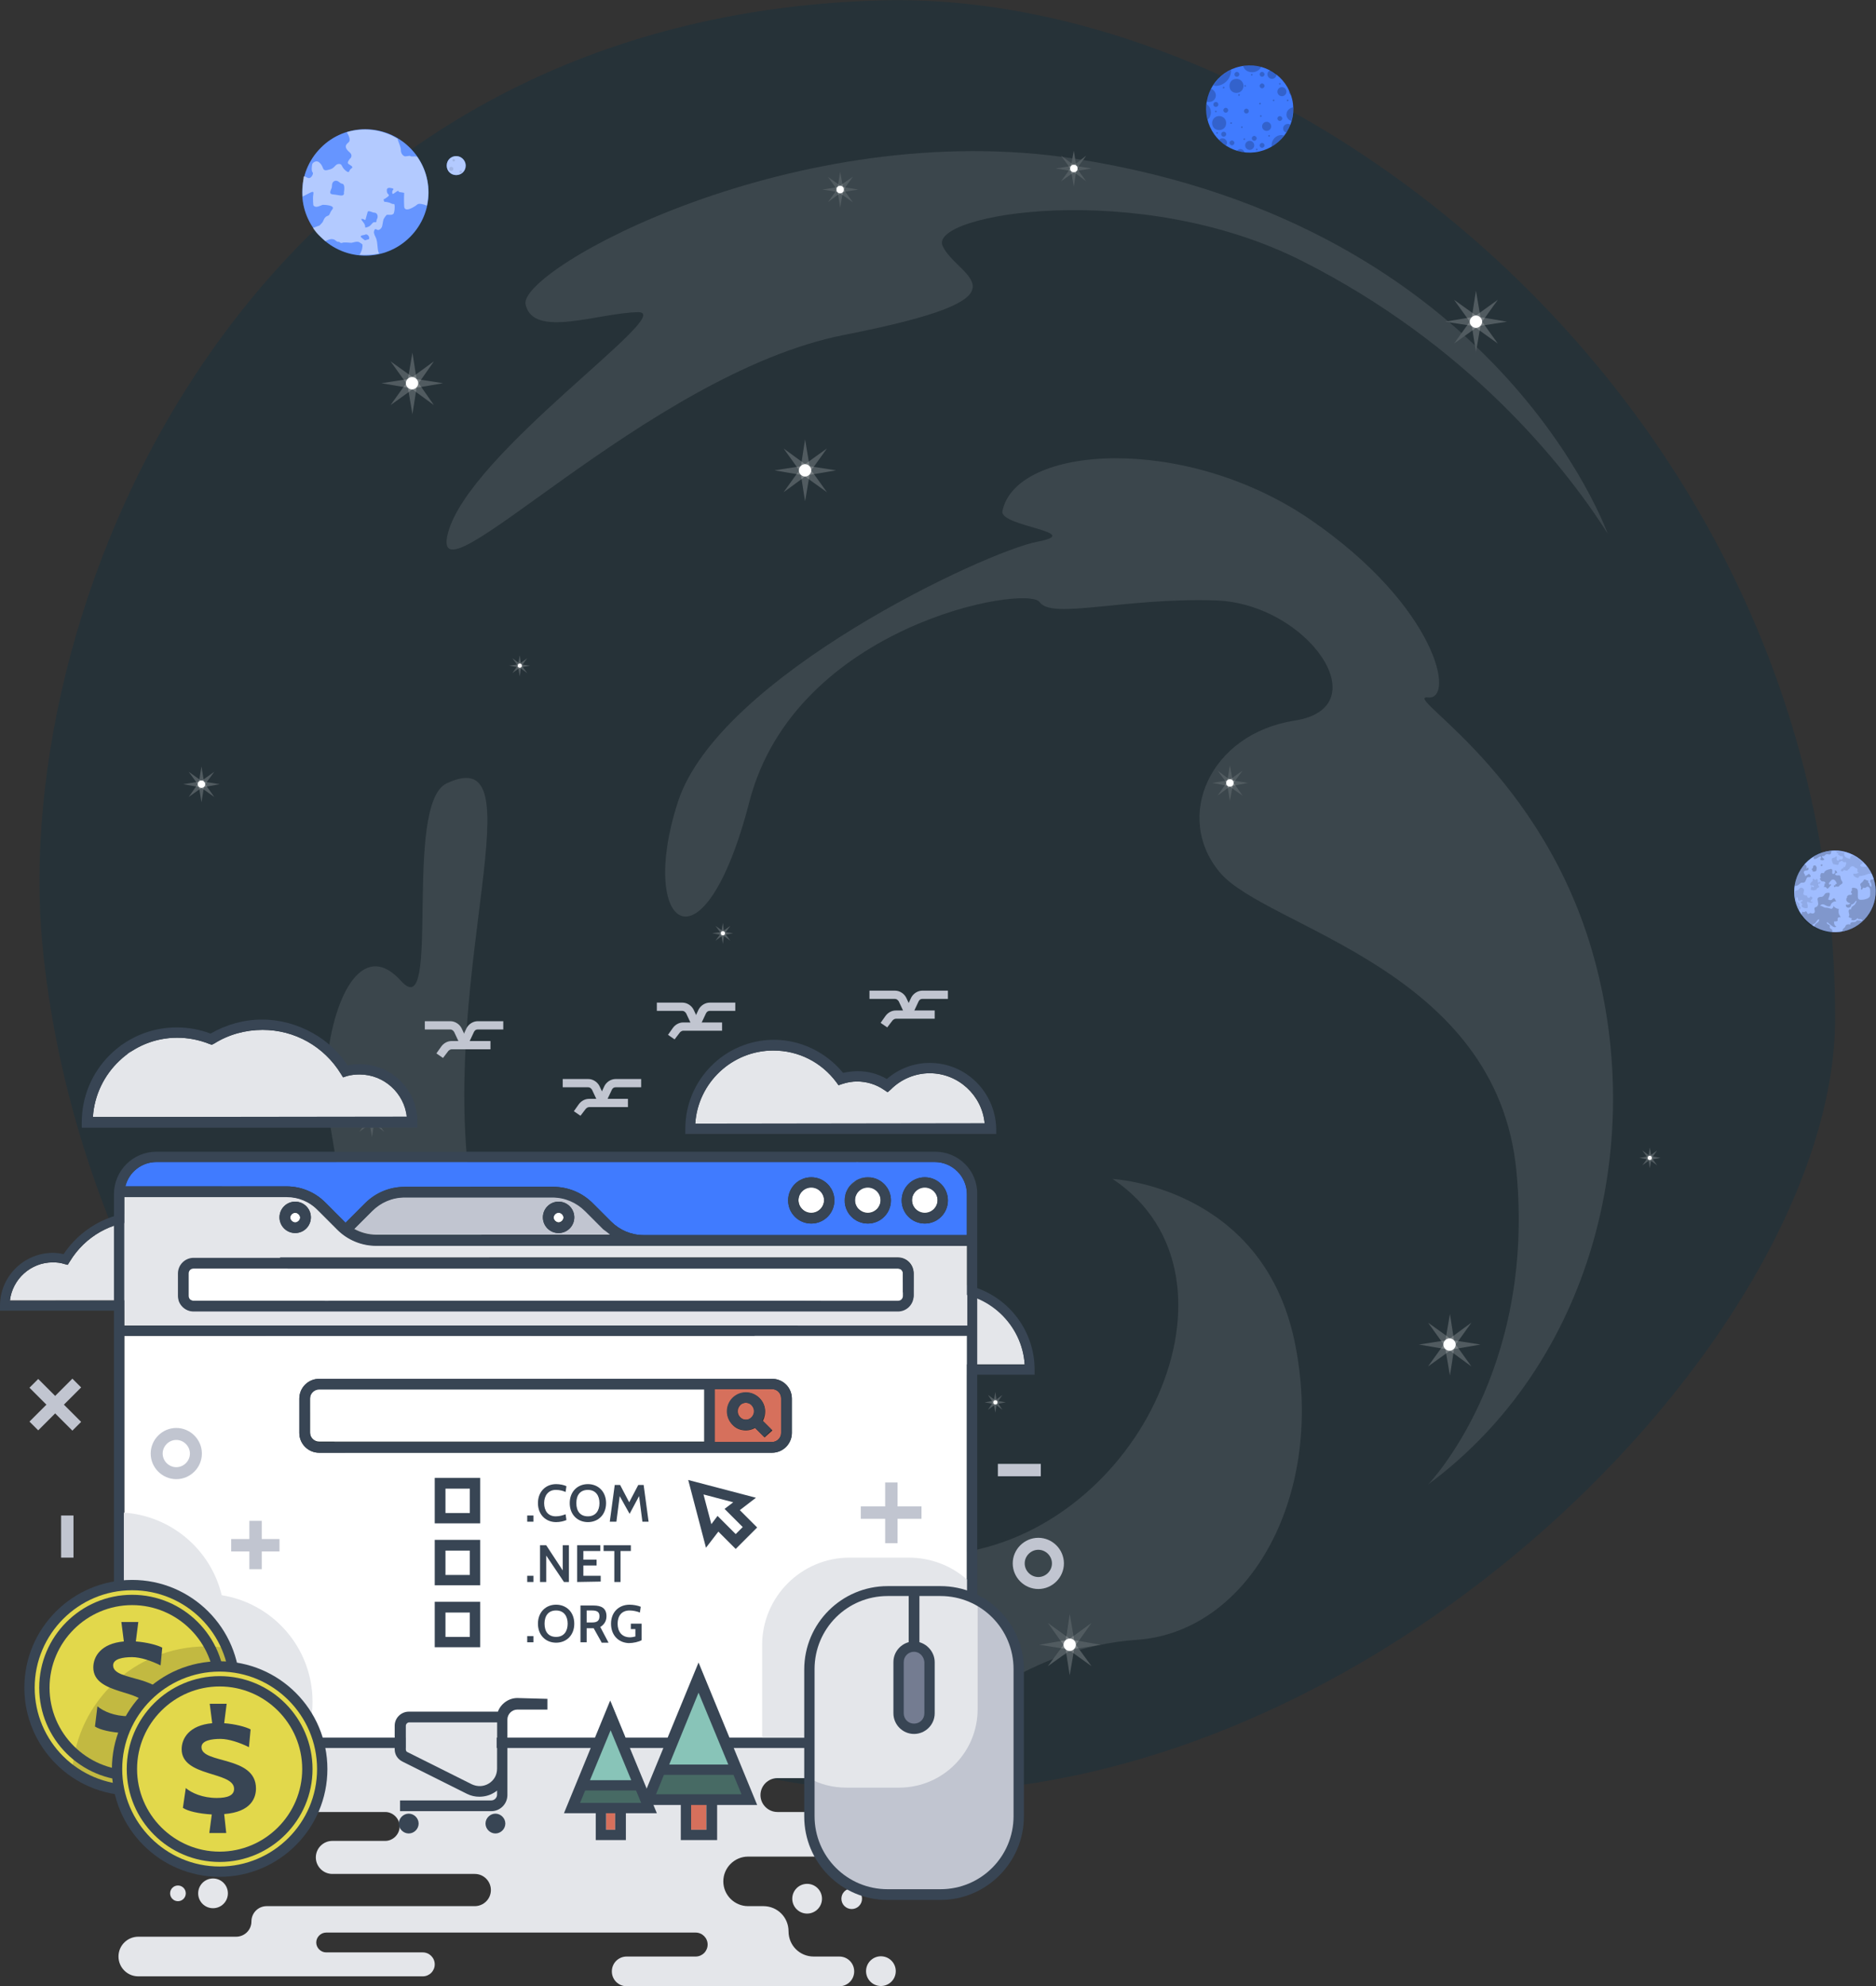 <svg xmlns="http://www.w3.org/2000/svg" xmlns:xlink="http://www.w3.org/1999/xlink" id="Layer_1" x="0px" y="0px" width="454.4px" height="481px" viewBox="0 0 454.4 481" style="enable-background:new 0 0 454.4 481;" xml:space="preserve"><rect x="0" y="0" width="454.4" height="481" fill="#333333" stroke="none"/><style type="text/css">	.st0{fill:#263238;}	.st1{opacity:0.1;fill:#FFFFFF;enable-background:new    ;}	.st2{opacity:0.2;fill:#FFFFFF;enable-background:new    ;}	.st3{fill:#FFFFFF;}	.st4{fill:#E4E6EA;}	.st5{fill:#384554;}	.st6{fill:#D6705C;}	.st7{fill:#407BFF;}	.st8{fill:#C1C5D0;}	.st9{fill:#747C91;}	.st10{fill:#476A64;}	.st11{fill:#88C4B8;}	.st12{fill:#E2D84B;}	.st13{fill:#C2B941;}	.st14{opacity:0.5;fill:#FFFFFF;enable-background:new    ;}	.st15{opacity:0.6;fill:#FFFFFF;enable-background:new    ;}	.st16{opacity:0.1;enable-background:new    ;}	.st17{opacity:0.2;enable-background:new    ;}</style><g id="Space">	<g>		<path class="st0" d="M213,0.1c100.8-3,231.6,98.5,231.5,246.6c-0.1,80-122.4,202-245.3,186C76.3,416.7,18.4,313,10.3,229.1   C2.2,145.1,60.4,4.6,213,0.1z"></path>		<g>			<path class="st1" d="M260.8,38.5c-67.9-10.7-135.3,26.8-133.5,35.2c1.8,8.4,17.8,2,27.3,1.9c9.6-0.1-41,34-46.1,53.5    s48-38.6,96-48c47.9-9.4,27.1-13.9,23.8-21.6c-3.3-7.7,47.5-16.3,87.1,3.7c39.6,20,63.1,48.8,74,66    C389.3,129.1,363.1,54.6,260.8,38.5L260.8,38.5z"></path>			<path class="st1" d="M242.8,123.8c3.2-16,44.1-18.9,74.7,2.1c30.5,21,35.1,43.7,28.4,43c-6.8-0.7,28,18.1,40.3,63.4    c12.4,45.3-0.7,97.9-40.3,127.2c0,0,26.1-26.9,21.4-75.9c-4.7-49.1-60.5-58.9-71.8-72.3c-11.3-13.4-2.5-33.6,18.1-36.8    c20.6-3.2,3.1-28.4-19.2-29.1c-22.3-0.7-39.6,4.7-42.6,0.4s-59.2,5.4-70.3,48.4s-27.2,30.5-17.3,0c9.9-30.5,74.8-60.7,87-63    C263.2,128.9,242.1,127.5,242.8,123.8L242.8,123.8z"></path>			<path class="st1" d="M108.2,189.7c22.4-10.6-1.4,44.7,5.6,96.9c7.1,52.2,70.7,94.8,116.7,89.7c46-5.1,74.4-67.1,39-90.8    c0,0,36,1.8,44,39c7.9,37.2-10.7,70.7-38.1,72.6c-27.4,1.9-41.6,19.5-51.9,19.3s3.7-5.7-2-13.1s-46.7-0.8-96.1-24    s-60-47-69.3-80.4c-9.2-33.3,10.7,5.2,21-1.1c10.3-6.3,0.8-22.9,2-39.2c1.2-16.3,8.4-31.8,18.1-21    C107,248.5,97.5,194.7,108.2,189.7L108.2,189.7z"></path>		</g>	</g></g><g id="Stars">	<g>		<g>			<polygon class="st0" points="79.8,314.5 80.9,313 79.4,314.1 79.1,312.3 78.8,314.1 77.3,313 78.4,314.5 76.5,314.8 78.4,315.1     77.3,316.6 78.8,315.5 79.1,317.3 79.4,315.5 80.9,316.6 79.8,315.1 81.6,314.8    "></polygon>			<polygon class="st0" points="400.4,280.1 401.4,278.6 399.9,279.7 399.6,277.9 399.3,279.7 397.8,278.6 398.9,280.1 397.1,280.4     398.9,280.7 397.8,282.2 399.3,281.1 399.6,282.9 399.9,281.1 401.4,282.2 400.4,280.7 402.2,280.4    "></polygon>			<polygon class="st0" points="241.8,339.3 242.8,337.8 241.4,338.9 241.1,337.1 240.8,338.9 239.3,337.8 240.3,339.3 238.5,339.6     240.3,339.9 239.3,341.4 240.8,340.3 241.1,342.1 241.4,340.3 242.8,341.4 241.8,339.9 243.6,339.6    "></polygon>			<polygon class="st0" points="91.3,270.5 93.1,267.9 90.6,269.8 90.1,266.7 89.5,269.8 87,267.9 88.8,270.5 85.7,271 88.8,271.5     87,274.1 89.5,272.3 90.1,275.4 90.6,272.3 93.1,274.1 91.3,271.5 94.4,271    "></polygon>			<polygon class="st0" points="50,189.4 51.9,186.9 49.3,188.7 48.8,185.6 48.3,188.7 45.7,186.9 47.6,189.4 44.4,189.9     47.6,190.5 45.7,193 48.3,191.2 48.8,194.3 49.3,191.2 51.9,193 50,190.5 53.2,189.9    "></polygon>			<polygon class="st0" points="261.3,40.3 263.1,37.7 260.6,39.6 260.1,36.5 259.5,39.6 257,37.7 258.8,40.3 255.7,40.8     258.8,41.3 257,43.9 259.5,42.1 260.1,45.2 260.6,42.1 263.1,43.9 261.3,41.3 264.4,40.8    "></polygon>			<polygon class="st0" points="299.2,189.1 301,186.6 298.5,188.4 297.9,185.3 297.4,188.4 294.9,186.6 296.7,189.1 293.6,189.6     296.7,190.2 294.9,192.7 297.4,190.9 297.9,194 298.5,190.9 301,192.7 299.2,190.2 302.3,189.6    "></polygon>			<polygon class="st0" points="204.8,45.4 206.6,42.8 204.1,44.7 203.5,41.6 203,44.7 200.5,42.8 202.3,45.4 199.2,45.9     202.3,46.4 200.5,49 203,47.2 203.5,50.3 204.1,47.2 206.6,49 204.8,46.4 207.9,45.9    "></polygon>			<polygon class="st0" points="209.7,286.6 212.9,282.2 208.5,285.4 207.6,280.1 206.7,285.4 202.3,282.2 205.5,286.6 200.2,287.5     205.5,288.4 202.3,292.8 206.7,289.6 207.6,295 208.5,289.6 212.9,292.8 209.7,288.4 215.1,287.5    "></polygon>			<polygon class="st0" points="365,77.9 359.6,77 362.8,72.6 358.4,75.8 357.5,70.4 356.6,75.8 352.2,72.6 355.4,77 350,77.9     355.4,78.8 352.2,83.2 356.6,80 357.5,85.3 358.4,80 362.8,83.2 359.6,78.8    "></polygon>			<polygon class="st0" points="197.2,113 200.3,108.6 195.9,111.8 195,106.4 194.2,111.8 189.8,108.6 192.9,113 187.6,113.9     192.9,114.8 189.8,119.2 194.2,116 195,121.4 195.9,116 200.3,119.2 197.2,114.8 202.5,113.9    "></polygon>			<polygon class="st0" points="353.3,324.7 356.4,320.3 352,323.5 351.2,318.2 350.3,323.5 345.9,320.3 349,324.7 343.7,325.6     349,326.5 345.9,330.9 350.3,327.7 351.2,333.1 352,327.7 356.4,330.9 353.3,326.5 358.6,325.6    "></polygon>			<polygon class="st0" points="107.3,92.8 102,91.9 105.1,87.5 100.7,90.7 99.9,85.4 99,90.7 94.6,87.5 97.7,91.9 92.4,92.8     97.7,93.7 94.6,98.1 99,94.9 99.9,100.3 100.7,94.9 105.1,98.1 102,93.7    "></polygon>		</g>		<g>			<polygon class="st2" points="79.4,314.5 81.6,314.8 79.4,315.2 79.1,317.3 78.7,315.2 76.5,314.8 78.7,314.5 79.1,312.3    "></polygon>			<polygon class="st2" points="79.6,314.8 80.9,316.6 79.1,315.3 77.3,316.6 78.6,314.8 77.3,313 79.1,314.3 80.9,313    "></polygon>			<path class="st3" d="M79.6,314.8c0,0.3-0.2,0.5-0.5,0.5s-0.5-0.2-0.5-0.5s0.2-0.5,0.5-0.5S79.6,314.5,79.6,314.8z"></path>		</g>		<g>			<polygon class="st2" points="400,280 402.2,280.4 400,280.8 399.6,282.9 399.3,280.8 397.1,280.4 399.3,280 399.6,277.9    "></polygon>			<polygon class="st2" points="400.1,280.4 401.4,282.2 399.6,280.9 397.8,282.2 399.1,280.4 397.8,278.6 399.6,279.9 401.4,278.6        "></polygon>			<path class="st3" d="M400.1,280.4c0,0.3-0.2,0.5-0.5,0.5s-0.5-0.2-0.5-0.5s0.2-0.5,0.5-0.5S400.1,280.1,400.1,280.4z"></path>		</g>		<g>			<polygon class="st2" points="241.4,339.2 243.6,339.6 241.4,340 241.1,342.1 240.7,340 238.5,339.6 240.7,339.2 241.1,337.1        "></polygon>			<polygon class="st2" points="241.6,339.6 242.8,341.4 241.1,340.1 239.3,341.4 240.5,339.6 239.3,337.8 241.1,339.1 242.8,337.8        "></polygon>			<path class="st3" d="M241.6,339.6c0,0.3-0.2,0.5-0.5,0.5s-0.5-0.2-0.5-0.5s0.2-0.5,0.5-0.5S241.6,339.3,241.6,339.6z"></path>		</g>		<g>			<polygon class="st2" points="90.7,270.4 94.4,271 90.7,271.6 90.1,275.4 89.4,271.6 85.7,271 89.4,270.4 90.1,266.7    "></polygon>			<polygon class="st2" points="90.9,271 93.1,274.1 90.1,271.9 87,274.1 89.2,271 87,267.9 90.1,270.1 93.1,267.9    "></polygon>			<circle class="st3" cx="90.1" cy="271" r="0.9"></circle>		</g>		<g>			<polygon class="st2" points="49.4,189.3 53.2,189.9 49.4,190.6 48.8,194.3 48.2,190.6 44.4,189.9 48.2,189.3 48.8,185.6    "></polygon>			<polygon class="st2" points="49.7,189.9 51.9,193 48.8,190.8 45.7,193 47.9,189.9 45.7,186.9 48.8,189.1 51.9,186.9    "></polygon>			<path class="st3" d="M49.7,189.9c0,0.5-0.4,0.9-0.9,0.9s-0.9-0.4-0.9-0.9s0.4-0.9,0.9-0.9S49.7,189.5,49.7,189.9z"></path>		</g>		<g>			<polygon class="st2" points="260.7,40.2 264.4,40.8 260.7,41.4 260.1,45.2 259.4,41.4 255.7,40.8 259.4,40.2 260.1,36.5    "></polygon>			<polygon class="st2" points="260.9,40.8 263.1,43.9 260.1,41.7 257,43.9 259.2,40.8 257,37.7 260.1,40 263.1,37.7    "></polygon>			<circle class="st3" cx="260.1" cy="40.8" r="0.9"></circle>		</g>		<g>			<polygon class="st2" points="298.6,189 302.3,189.6 298.6,190.3 297.9,194 297.3,190.3 293.6,189.6 297.3,189 297.9,185.3    "></polygon>			<polygon class="st2" points="298.8,189.6 301,192.7 297.9,190.5 294.9,192.7 297.1,189.6 294.9,186.6 297.9,188.8 301,186.6        "></polygon>			<circle class="st3" cx="297.9" cy="189.6" r="0.9"></circle>		</g>		<g>			<polygon class="st2" points="204.2,45.3 207.9,45.9 204.2,46.5 203.5,50.3 202.9,46.5 199.2,45.9 202.9,45.3 203.5,41.6    "></polygon>			<polygon class="st2" points="204.4,45.9 206.6,49 203.5,46.8 200.5,49 202.7,45.9 200.5,42.8 203.5,45 206.6,42.8    "></polygon>			<circle class="st3" cx="203.5" cy="45.9" r="0.9"></circle>		</g>		<g>			<polygon class="st2" points="208.7,286.5 215.1,287.5 208.7,288.6 207.6,295 206.6,288.6 200.2,287.5 206.6,286.5 207.6,280.1        "></polygon>			<polygon class="st2" points="209.1,287.5 212.9,292.8 207.6,289 202.3,292.8 206.1,287.5 202.3,282.2 207.6,286 212.9,282.2        "></polygon>			<path class="st3" d="M209.1,287.5c0,0.8-0.7,1.5-1.5,1.5s-1.5-0.7-1.5-1.5s0.7-1.5,1.5-1.5S209.1,286.7,209.1,287.5z"></path>		</g>		<g>			<polygon class="st2" points="358.6,76.8 365,77.9 358.6,78.9 357.5,85.3 356.5,78.9 350,77.9 356.5,76.8 357.5,70.4    "></polygon>			<polygon class="st2" points="359,77.9 362.8,83.2 357.5,79.4 352.2,83.2 356,77.9 352.2,72.6 357.5,76.4 362.8,72.6    "></polygon>			<path class="st3" d="M359,77.9c0,0.8-0.7,1.5-1.5,1.5s-1.5-0.7-1.5-1.5s0.7-1.5,1.5-1.5S359,77.1,359,77.9z"></path>		</g>		<g>			<polygon class="st2" points="196.1,112.9 202.5,113.9 196.1,115 195,121.4 194,115 187.6,113.9 194,112.9 195,106.4    "></polygon>			<polygon class="st2" points="196.5,113.9 200.3,119.2 195,115.4 189.8,119.2 193.6,113.9 189.8,108.6 195,112.4 200.3,108.6        "></polygon>			<path class="st3" d="M196.5,113.9c0,0.8-0.7,1.5-1.5,1.5s-1.5-0.7-1.5-1.5s0.7-1.5,1.5-1.5S196.5,113.1,196.5,113.9z"></path>		</g>		<g>			<polygon class="st2" points="352.2,324.6 358.6,325.6 352.2,326.7 351.2,333.1 350.1,326.7 343.7,325.6 350.1,324.6 351.2,318.2        "></polygon>			<polygon class="st2" points="352.6,325.6 356.4,330.9 351.2,327.1 345.9,330.9 349.7,325.6 345.9,320.3 351.2,324.1 356.4,320.3        "></polygon>			<path class="st3" d="M352.6,325.6c0,0.8-0.7,1.5-1.5,1.5s-1.5-0.7-1.5-1.5s0.7-1.5,1.5-1.5S352.6,324.8,352.6,325.6z"></path>		</g>		<g>			<polygon class="st2" points="100.9,91.8 107.3,92.8 100.9,93.9 99.9,100.3 98.8,93.9 92.4,92.8 98.8,91.8 99.9,85.4    "></polygon>			<polygon class="st2" points="101.4,92.8 105.1,98.1 99.9,94.3 94.6,98.1 98.4,92.8 94.6,87.5 99.9,91.3 105.1,87.5    "></polygon>			<path class="st3" d="M101.3,92.8c0,0.8-0.7,1.5-1.5,1.5s-1.5-0.7-1.5-1.5s0.7-1.5,1.5-1.5S101.3,92,101.3,92.8z"></path>		</g>		<polygon class="st0" points="266.6,398.3 261.2,397.4 264.4,393 260,396.1 259.1,390.8 258.2,396.1 253.8,393 257,397.4    251.7,398.3 257,399.1 253.8,403.5 258.2,400.4 259.1,405.7 260,400.4 264.4,403.5 261.2,399.1   "></polygon>		<g>			<polygon class="st2" points="260.2,397.2 266.6,398.3 260.2,399.3 259.1,405.7 258.1,399.3 251.7,398.3 258.1,397.2 259.1,390.8        "></polygon>			<polygon class="st2" points="260.6,398.3 264.4,403.5 259.1,399.7 253.8,403.5 257.6,398.3 253.8,393 259.1,396.8 264.4,393        "></polygon>			<path class="st3" d="M260.6,398.3c0,0.8-0.7,1.5-1.5,1.5s-1.5-0.7-1.5-1.5s0.7-1.5,1.5-1.5S260.6,397.4,260.6,398.3z"></path>		</g>		<polygon class="st0" points="31.8,254.5 32.9,253 31.4,254.1 31.1,252.3 30.8,254.1 29.3,253 30.4,254.5 28.6,254.8 30.4,255.1    29.3,256.6 30.8,255.5 31.1,257.4 31.4,255.5 32.9,256.6 31.8,255.1 33.6,254.8   "></polygon>		<g>			<polygon class="st2" points="31.4,254.5 33.6,254.8 31.4,255.2 31.1,257.4 30.7,255.2 28.6,254.8 30.7,254.5 31.1,252.3    "></polygon>			<polygon class="st2" points="31.6,254.8 32.9,256.6 31.1,255.3 29.3,256.6 30.6,254.8 29.3,253 31.1,254.3 32.9,253    "></polygon>			<path class="st3" d="M31.6,254.8c0,0.3-0.2,0.5-0.5,0.5s-0.5-0.2-0.5-0.5s0.2-0.5,0.5-0.5S31.6,254.5,31.6,254.8z"></path>		</g>		<polygon class="st0" points="175.8,225.7 176.9,224.2 175.4,225.3 175.1,223.5 174.8,225.3 173.3,224.2 174.4,225.7 172.5,226    174.4,226.3 173.3,227.8 174.8,226.7 175.1,228.6 175.4,226.7 176.9,227.8 175.8,226.3 177.6,226   "></polygon>		<g>			<polygon class="st2" points="175.4,225.7 177.6,226 175.4,226.4 175.1,228.6 174.7,226.4 172.5,226 174.7,225.7 175.1,223.5        "></polygon>			<polygon class="st2" points="175.6,226 176.9,227.8 175.1,226.5 173.3,227.8 174.6,226 173.3,224.2 175.1,225.5 176.9,224.2        "></polygon>			<path class="st3" d="M175.6,226c0,0.3-0.2,0.5-0.5,0.5s-0.5-0.2-0.5-0.5s0.2-0.5,0.5-0.5S175.6,225.7,175.6,226z"></path>		</g>		<polygon class="st0" points="126.6,160.9 127.7,159.4 126.2,160.5 125.9,158.7 125.6,160.5 124.1,159.4 125.2,160.9 123.3,161.2    125.2,161.5 124.1,163 125.6,161.9 125.9,163.8 126.2,161.9 127.7,163 126.6,161.5 128.4,161.2   "></polygon>		<g>			<polygon class="st2" points="126.2,160.9 128.4,161.2 126.2,161.6 125.9,163.8 125.5,161.6 123.3,161.2 125.5,160.9 125.9,158.7        "></polygon>			<polygon class="st2" points="126.4,161.2 127.7,163 125.9,161.7 124.1,163 125.4,161.2 124.1,159.4 125.9,160.7 127.7,159.4        "></polygon>			<path class="st3" d="M126.4,161.2c0,0.3-0.2,0.5-0.5,0.5s-0.5-0.2-0.5-0.5s0.2-0.5,0.5-0.5S126.4,160.9,126.4,161.2z"></path>		</g>	</g></g><g>	<path class="st4" d="M65.8,438.8h27.5c1.9,0,3.5,1.6,3.5,3.5l0,0c0,1.9-1.6,3.5-3.5,3.5H80.5c-2.2,0-4,1.8-4,4l0,0c0,2.2,1.8,4,4,4  H115c2.2,0,3.9,1.8,3.9,3.9l0,0c0,2.2-1.8,3.9-3.9,3.9H64.6c-2.1,0-3.7,1.7-3.7,3.7l0,0c0,2.1-1.7,3.7-3.7,3.7H33.5  c-2.6,0-4.8,2.1-4.8,4.8l0,0c0,2.6,2.1,4.8,4.8,4.8h68.9c1.6,0,2.9-1.3,2.9-2.9l0,0c0-1.6-1.3-2.9-2.9-2.9H79  c-1.3,0-2.4-1.1-2.4-2.4l0,0c0-1.3,1.1-2.4,2.4-2.4h89.5c1.6,0,2.9,1.3,2.9,2.9l0,0c0,1.6-1.3,2.9-2.9,2.9h-16.7  c-2,0-3.6,1.6-3.6,3.6l0,0c0,2,1.6,3.6,3.6,3.6h51.5c2,0,3.6-1.6,3.6-3.6l0,0c0-2-1.6-3.6-3.6-3.6h-6.2c-3.4,0-6.1-2.7-6.1-6.1l0,0  c0-3.4-2.7-6.1-6.1-6.1h-3.7c-3.3,0-6-2.7-6-6l0,0c0-3.3,2.7-6,6-6h23.8c3,0,5.4-2.4,5.4-5.4l0,0c0-3-2.4-5.4-5.4-5.4h-16.7  c-2.2,0-4.1-1.8-4.1-4.1l0,0c0-2.2,1.8-4.1,4.1-4.1h25.2v-17.2H64.6L65.8,438.8L65.8,438.8z"></path>			<ellipse transform="matrix(0.16 -0.987 0.987 0.16 -291.966 611.582)" class="st4" cx="213.4" cy="477.4" rx="3.6" ry="3.6"></ellipse>	<circle class="st4" cx="51.6" cy="458.5" r="3.6"></circle>	<circle class="st4" cx="43.1" cy="458.5" r="1.9"></circle>	<circle class="st4" cx="195.5" cy="459.8" r="3.6"></circle>	<circle class="st4" cx="206.3" cy="459.8" r="2.5"></circle></g><g>	<g>		<path class="st4" d="M189.1,321.2c1,0,1.9,0.1,2.8,0.4l0.8,0.2l0.5-0.8c3.7-6.1,10.2-9.8,17.4-9.8c3.8,0,7.5,1,10.7,3l0.5,0.3   l0.6-0.2c2.3-0.9,4.7-1.4,7.1-1.4c9.9,0,18.1,7.8,18.7,17.5h-69.5C179.3,325.3,183.7,321.2,189.1,321.2L189.1,321.2z"></path>		<path class="st5" d="M176.3,331.7v1.2h74.3v-1.2c0-11.6-9.4-21-21-21c-2.6,0-5.1,0.5-7.5,1.4c-3.5-2-7.4-3.1-11.4-3.1   c-4,0-7.9,1-11.3,3c-3.1,1.8-5.7,4.2-7.7,7.2c-0.9-0.2-1.7-0.3-2.6-0.3C182,318.9,176.3,324.7,176.3,331.7L176.3,331.7z    M178.7,330.6c0.6-5.2,5-9.3,10.4-9.3c1,0,1.9,0.1,2.8,0.4l0.8,0.2l0.5-0.8c3.7-6.1,10.2-9.8,17.4-9.8c3.8,0,7.5,1,10.7,3l0.5,0.3   l0.6-0.2c2.3-0.9,4.7-1.4,7.1-1.4c9.9,0,18.1,7.8,18.7,17.5L178.7,330.6L178.7,330.6z"></path>	</g>	<g>		<path class="st4" d="M12.8,305.7c1,0,1.9,0.1,2.8,0.4l0.8,0.2l0.5-0.8c3.7-6.1,10.2-9.8,17.4-9.8c3.8,0,7.5,1,10.7,3l0.5,0.3   l0.6-0.2c2.3-0.9,4.7-1.4,7.1-1.4c9.9,0,18.1,7.8,18.7,17.5H2.4C3,309.8,7.4,305.7,12.8,305.7L12.8,305.7z"></path>		<path class="st5" d="M0,316.2v1.2h74.3v-1.2c0-11.6-9.4-21-21-21c-2.6,0-5.1,0.5-7.5,1.4c-3.5-2-7.4-3.1-11.4-3.1   c-4,0-7.9,1-11.3,3c-3.1,1.8-5.7,4.2-7.7,7.2c-0.9-0.2-1.7-0.3-2.6-0.3C5.8,303.4,0,309.1,0,316.2L0,316.2z M2.4,315   c0.6-5.2,5-9.3,10.4-9.3c1,0,1.9,0.1,2.8,0.4l0.8,0.2l0.5-0.8c3.7-6.1,10.2-9.8,17.4-9.8c3.8,0,7.5,1,10.7,3l0.5,0.3l0.6-0.2   c2.3-0.9,4.7-1.4,7.1-1.4c9.9,0,18.1,7.8,18.7,17.5L2.4,315L2.4,315z"></path>	</g>	<g>		<g>			<path class="st3" d="M234.2,413v-89.5H30.1V413c0,4.3,3.5,7.8,7.8,7.8h188.5C230.7,420.8,234.2,417.3,234.2,413z M191.8,347    c0,2.6-2.1,4.8-4.8,4.8H77.3c-2.6,0-4.8-2.1-4.8-4.8v-8.3c0-2.6,2.1-4.8,4.8-4.8H187c2.6,0,4.8,2.1,4.8,4.8L191.8,347L191.8,347z    "></path>			<path class="st3" d="M224,293.7c1.7,0,3.1-1.4,3.1-3.1s-1.4-3.1-3.1-3.1s-3.1,1.4-3.1,3.1S222.3,293.7,224,293.7z"></path>			<path class="st3" d="M196.5,293.7c1.7,0,3.1-1.4,3.1-3.1s-1.4-3.1-3.1-3.1s-3.1,1.4-3.1,3.1S194.8,293.7,196.5,293.7z"></path>			<path class="st6" d="M187,336.4h-13.9v12.8H187c1.2,0,2.2-1,2.2-2.2v-8.3C189.2,337.4,188.3,336.4,187,336.4L187,336.4z     M185.2,348.1l-2.3-2.3c-0.7,0.4-1.5,0.6-2.2,0.6c-1.2,0-2.4-0.4-3.2-1.3c-1.8-1.8-1.8-4.7,0-6.5s4.7-1.8,6.5,0    c1.5,1.5,1.7,3.7,0.8,5.5l2.3,2.3L185.2,348.1L185.2,348.1z"></path>			<path class="st7" d="M69.4,287.3c3.6,0,6.9,1.4,9.4,3.9l4.7,4.7c0.1,0.1,0.1,0.1,0.2,0.2c0.1-0.1,0.2-0.2,0.3-0.3l4.4-4.4    c2.6-2.6,6-4,9.7-4h35.8c3.7,0,7.1,1.4,9.7,4l4.4,4.4c2.1,2.1,4.9,3.3,7.9,3.3h78.3v-9.9c0-4.3-3.5-7.8-7.8-7.8H37.9    c-3.7,0-6.7,2.5-7.6,5.9L69.4,287.3L69.4,287.3z M224,285.1c3.1,0,5.6,2.5,5.6,5.6s-2.5,5.6-5.6,5.6s-5.6-2.5-5.6-5.6    S220.9,285.1,224,285.1z M210.2,285.1c3.1,0,5.6,2.5,5.6,5.6s-2.5,5.6-5.6,5.6s-5.6-2.5-5.6-5.6S207.1,285.1,210.2,285.1z     M196.5,285.1c3.1,0,5.6,2.5,5.6,5.6s-2.5,5.6-5.6,5.6s-5.6-2.5-5.6-5.6S193.4,285.1,196.5,285.1z"></path>			<path class="st3" d="M170.6,336.4H77.3c-1.2,0-2.2,1-2.2,2.2v8.3c0,1.2,1,2.2,2.2,2.2h93.3V336.4z"></path>			<path class="st6" d="M182.1,340.3c-0.4-0.4-0.9-0.6-1.4-0.6s-1.1,0.2-1.4,0.6c-0.8,0.8-0.8,2.1,0,2.9c0.4,0.4,0.9,0.6,1.4,0.6    s1.1-0.2,1.4-0.6C182.9,342.4,182.9,341.1,182.1,340.3z"></path>			<path class="st3" d="M210.2,293.7c1.7,0,3.1-1.4,3.1-3.1s-1.4-3.1-3.1-3.1s-3.1,1.4-3.1,3.1S208.5,293.7,210.2,293.7z"></path>			<path class="st8" d="M133.9,289.9H98.1c-3,0-5.8,1.2-7.9,3.3l-4.4,4.4l0,0c1.6,0.9,3.5,1.4,5.4,1.4h56.9    c-0.6-0.4-1.2-0.9-1.7-1.5l-4.4-4.4C139.7,291.1,136.9,289.9,133.9,289.9z M135.3,298.6c-2.1,0-3.8-1.7-3.8-3.8s1.7-3.8,3.8-3.8    s3.8,1.7,3.8,3.8S137.4,298.6,135.3,298.6z"></path>			<path class="st3" d="M71.5,296.1c0.7,0,1.2-0.6,1.2-1.2s-0.6-1.2-1.2-1.2s-1.2,0.6-1.2,1.2S70.8,296.1,71.5,296.1z"></path>			<path class="st3" d="M46.9,307.2h170.6c0.7,0,1.2,0.5,1.2,1.2v5.4c0,0.7-0.5,1.2-1.2,1.2H46.9c-0.7,0-1.2-0.5-1.2-1.2v-5.4    C45.7,307.7,46.2,307.2,46.9,307.2z"></path>			<path class="st4" d="M214,301.6H91.1c-3.6,0-6.9-1.4-9.4-3.9L77,293c-2-2-4.7-3.2-7.6-3.2H30.1V321h204.1v-19.3L214,301.6    L214,301.6z M71.5,291c2.1,0,3.8,1.7,3.8,3.8s-1.7,3.8-3.8,3.8s-3.8-1.7-3.8-3.8S69.4,291,71.5,291z M217.5,317.5H46.9    c-2.1,0-3.8-1.7-3.8-3.8v-5.4c0-2.1,1.7-3.8,3.8-3.8h170.6c2.1,0,3.8,1.7,3.8,3.8v5.4C221.2,315.8,219.6,317.5,217.5,317.5z"></path>			<path class="st3" d="M135.3,293.6c-0.7,0-1.2,0.6-1.2,1.2s0.6,1.2,1.2,1.2s1.2-0.6,1.2-1.2S136,293.6,135.3,293.6z"></path>			<path class="st5" d="M226.5,278.9H37.9c-5.7,0-10.3,4.6-10.3,10.3V413c0,5.7,4.6,10.3,10.3,10.3h188.5c5.7,0,10.3-4.6,10.3-10.3    V289.2C236.8,283.5,232.2,278.9,226.5,278.9z M37.9,420.8c-4.3,0-7.8-3.5-7.8-7.8v-89.5h204.1V413c0,4.3-3.5,7.8-7.8,7.8H37.9z     M37.9,281.4h188.5c4.3,0,7.8,3.5,7.8,7.8v9.9h-78.3c-3,0-5.8-1.2-7.9-3.3l-4.4-4.4c-2.6-2.6-6-4-9.7-4H98.1    c-3.7,0-7.1,1.4-9.7,4l-4.4,4.4c-0.1,0.1-0.2,0.2-0.3,0.3c-0.1-0.1-0.1-0.1-0.2-0.2l-4.7-4.7c-2.5-2.5-5.9-3.9-9.4-3.9h-39    C31.2,283.9,34.3,281.4,37.9,281.4L37.9,281.4z M147.9,299.1H91.1c-1.9,0-3.8-0.5-5.4-1.4l0,0l4.4-4.4c2.1-2.1,4.9-3.3,7.9-3.3    h35.8c3,0,5.8,1.2,7.9,3.3l4.4,4.4C146.7,298.1,147.3,298.6,147.9,299.1z M30.1,321v-31.1h39.3c2.9,0,5.6,1.1,7.6,3.2l4.7,4.7    c2.5,2.5,5.9,3.9,9.4,3.9h143.2V321L30.1,321L30.1,321z"></path>			<path class="st5" d="M196.5,296.3c3.1,0,5.6-2.5,5.6-5.6s-2.5-5.6-5.6-5.6s-5.6,2.5-5.6,5.6S193.4,296.3,196.5,296.3z     M196.5,287.6c1.7,0,3.1,1.4,3.1,3.1s-1.4,3.1-3.1,3.1s-3.1-1.4-3.1-3.1S194.8,287.6,196.5,287.6z"></path>			<path class="st5" d="M210.2,296.3c3.1,0,5.6-2.5,5.6-5.6s-2.5-5.6-5.6-5.6s-5.6,2.5-5.6,5.6S207.1,296.3,210.2,296.3z     M210.2,287.6c1.7,0,3.1,1.4,3.1,3.1s-1.4,3.1-3.1,3.1s-3.1-1.4-3.1-3.1S208.5,287.6,210.2,287.6z"></path>			<path class="st5" d="M224,296.3c3.1,0,5.6-2.5,5.6-5.6s-2.5-5.6-5.6-5.6s-5.6,2.5-5.6,5.6S220.9,296.3,224,296.3z M224,287.6    c1.7,0,3.1,1.4,3.1,3.1s-1.4,3.1-3.1,3.1s-3.1-1.4-3.1-3.1S222.3,287.6,224,287.6z"></path>			<path class="st5" d="M187,333.9H77.3c-2.6,0-4.8,2.1-4.8,4.8v8.3c0,2.6,2.1,4.8,4.8,4.8H187c2.6,0,4.8-2.1,4.8-4.8v-8.3    C191.8,336,189.7,333.9,187,333.9z M75.1,347v-8.3c0-1.2,1-2.2,2.2-2.2h93.3v12.8H77.3C76.1,349.2,75.1,348.2,75.1,347L75.1,347z     M189.2,347c0,1.2-1,2.2-2.2,2.2h-13.9v-12.8H187c1.2,0,2.2,1,2.2,2.2V347z"></path>			<path class="st5" d="M183.9,338.5c-1.8-1.8-4.7-1.8-6.5,0s-1.8,4.7,0,6.5c0.9,0.9,2.1,1.3,3.2,1.3c0.8,0,1.5-0.2,2.2-0.6l2.3,2.3    l1.8-1.8l-2.3-2.3C185.7,342.2,185.4,340,183.9,338.5L183.9,338.5z M179.2,343.2c-0.8-0.8-0.8-2.1,0-2.9c0.4-0.4,0.9-0.6,1.4-0.6    s1.1,0.2,1.4,0.6c0.8,0.8,0.8,2.1,0,2.9c-0.4,0.4-0.9,0.6-1.4,0.6S179.6,343.6,179.2,343.2z"></path>			<path class="st5" d="M217.5,304.6H46.9c-2.1,0-3.8,1.7-3.8,3.8v5.4c0,2.1,1.7,3.8,3.8,3.8h170.6c2.1,0,3.8-1.7,3.8-3.8v-5.4    C221.2,306.3,219.6,304.6,217.5,304.6z M218.7,313.8c0,0.7-0.5,1.2-1.2,1.2H46.9c-0.7,0-1.2-0.5-1.2-1.2v-5.4    c0-0.7,0.5-1.2,1.2-1.2h170.6c0.7,0,1.2,0.5,1.2,1.2V313.8z"></path>			<path class="st5" d="M71.5,298.6c2.1,0,3.8-1.7,3.8-3.8s-1.7-3.8-3.8-3.8s-3.8,1.7-3.8,3.8S69.4,298.6,71.5,298.6z M71.5,293.6    c0.7,0,1.2,0.6,1.2,1.2s-0.6,1.2-1.2,1.2s-1.2-0.6-1.2-1.2S70.8,293.6,71.5,293.6z"></path>			<path class="st5" d="M135.3,291c-2.1,0-3.8,1.7-3.8,3.8s1.7,3.8,3.8,3.8s3.8-1.7,3.8-3.8S137.4,291,135.3,291z M135.3,296.1    c-0.7,0-1.2-0.6-1.2-1.2s0.6-1.2,1.2-1.2s1.2,0.6,1.2,1.2S136,296.1,135.3,296.1z"></path>		</g>		<path class="st4" d="M234.2,413v-30.5c-3.7-3.3-8.7-5.3-14.1-5.3h-14.3c-11.7,0-21.2,9.5-21.2,21.2v22.4h41.8   C230.7,420.8,234.2,417.3,234.2,413L234.2,413z"></path>		<path class="st4" d="M75.7,412.1c0-13-9.5-23.8-22-25.8c-2.6-10.9-12.1-19.2-23.7-20V413c0,4.3,3.5,7.8,7.8,7.8h36.3   C75.2,418,75.7,415.1,75.7,412.1L75.7,412.1z"></path>		<g>			<path class="st5" d="M116.3,368.9h-11v-11h11V368.9z M107.9,366.4h5.9v-5.9h-5.9V366.4z"></path>			<path class="st5" d="M116.3,383.9h-11v-11h11V383.9z M107.9,381.4h5.9v-5.9h-5.9V381.4z"></path>			<path class="st5" d="M116.3,398.9h-11v-11h11V398.9z M107.9,396.4h5.9v-5.9h-5.9V396.4z"></path>			<g>				<path class="st5" d="M127.7,368.5V367h1.5v1.5H127.7z"></path>				<path class="st5" d="M130.3,364c0-2.8,1.9-4.6,4.4-4.6c0.9,0,1.9,0.2,2.5,0.5l-0.2,1.4c-0.7-0.3-1.4-0.5-2.4-0.5     c-1.8,0-2.8,1.4-2.8,3.2s0.9,3.2,2.8,3.2c0.9,0,1.6-0.2,2.4-0.5l0.2,1.4c-0.7,0.3-1.6,0.5-2.5,0.5     C132.2,368.6,130.3,366.8,130.3,364L130.3,364z"></path>				<path class="st5" d="M138,364c0-2.8,1.9-4.6,4.4-4.6s4.4,1.8,4.4,4.6s-1.9,4.6-4.4,4.6S138,366.8,138,364z M139.6,364     c0,1.9,0.9,3.2,2.8,3.2s2.8-1.4,2.8-3.2s-0.9-3.2-2.8-3.2S139.6,362.1,139.6,364z"></path>				<path class="st5" d="M155.6,368.5l-0.8-6.2l-2.3,4.3l-2.4-4.3l-0.8,6.2h-1.6l1.2-8.9h1.3l2.2,4.2l2.2-4.2h1.3l1.2,8.9     L155.6,368.5L155.6,368.5z"></path>			</g>			<g>				<path class="st5" d="M127.7,383.1v-1.5h1.5v1.5H127.7z"></path>				<path class="st5" d="M136.6,383.1l-4.3-6.4v6.4h-1.5v-8.9h1.5l4,6.1v-6.1h1.5v8.9H136.6z"></path>				<path class="st5" d="M139.8,383.1v-8.9h5.6v1.4h-4.1v2.1h3.2v1.4h-3.2v2.5h4.2v1.4L139.8,383.1L139.8,383.1z"></path>				<path class="st5" d="M150.3,375.6v7.5h-1.5v-7.5h-2.6v-1.4h6.6v1.4H150.3z"></path>			</g>			<g>				<path class="st5" d="M127.7,397.7v-1.5h1.5v1.5H127.7z"></path>				<path class="st5" d="M130.3,393.2c0-2.8,1.9-4.6,4.4-4.6s4.4,1.8,4.4,4.6s-1.9,4.6-4.4,4.6S130.3,396,130.3,393.2z M131.9,393.2     c0,1.9,0.9,3.2,2.8,3.2s2.8-1.4,2.8-3.2s-0.9-3.2-2.8-3.2S131.9,391.3,131.9,393.2z"></path>				<path class="st5" d="M145.7,397.7l-1.9-3.4h-1.7v3.4h-1.5v-8.9h3.2c1.8,0,3.1,0.6,3.1,2.6c0,1.3-0.7,2.1-1.5,2.6l2,3.8H145.7z      M142.1,390v2.9h1.4c1.2,0,1.7-0.5,1.7-1.5c0-0.9-0.4-1.4-1.8-1.4L142.1,390L142.1,390z"></path>				<path class="st5" d="M148,393.2c0-2.8,1.9-4.6,4.5-4.6c0.9,0,2,0.2,2.7,0.5l-0.2,1.4c-0.7-0.3-1.7-0.5-2.5-0.5     c-2,0-2.9,1.4-2.9,3.2c0,1.9,1,3.3,3,3.3c0.4,0,0.9-0.1,1.3-0.2v-1.8h-1.1v-1.3h2.6v4c-0.7,0.4-2,0.7-3.1,0.7     C149.8,397.8,148,396,148,393.2L148,393.2z"></path>			</g>		</g>		<path class="st5" d="M178.2,375.1l-4.2-4.2l-3,3.9l-4.3-16.4l16.4,4.3l-3.9,3l4.2,4.2L178.2,375.1z M173.8,367.1l4.4,4.4l1.7-1.7   l-4.4-4.4l2.1-1.6l-7.2-1.9l1.9,7.2L173.8,367.1L173.8,367.1z"></path>	</g>	<g>		<g>			<path class="st4" d="M215,385.3h12.8c10.5,0,19,8.5,19,19v35.6c0,10.5-8.5,19-19,19H215c-10.5,0-19-8.5-19-19v-35.6    C196,393.8,204.5,385.3,215,385.3z"></path>			<path class="st8" d="M236.8,387.6v26.3c0,10.5-8.5,19-19,19h-12.8c-3.3,0-6.4-0.8-9-2.3v9.4c0,10.5,8.5,19,19,19h12.8    c10.5,0,19-8.5,19-19v-35.6C246.7,397,242.7,390.8,236.8,387.6L236.8,387.6z"></path>			<path class="st5" d="M227.8,460.1H215c-11.2,0-20.2-9.1-20.2-20.2v-35.6c0-11.2,9.1-20.2,20.2-20.2h12.8    c11.2,0,20.2,9.1,20.2,20.2v35.6C248,451,238.9,460.1,227.8,460.1L227.8,460.1z M215,386.5c-9.8,0-17.7,7.9-17.7,17.7v35.6    c0,9.8,7.9,17.7,17.7,17.7h12.8c9.8,0,17.7-7.9,17.7-17.7v-35.6c0-9.8-7.9-17.7-17.7-17.7L215,386.5L215,386.5z"></path>		</g>		<g>			<path class="st9" d="M221.4,398.7c-2.1,0-3.7,1.7-3.7,3.7v12.4c0,2.1,1.7,3.7,3.7,3.7s3.7-1.7,3.7-3.7v-12.4    C225.1,400.4,223.4,398.7,221.4,398.7z"></path>			<path class="st5" d="M221.4,419.9c-2.8,0-5-2.3-5-5v-12.4c0-2.8,2.3-5,5-5s5,2.3,5,5v12.4C226.4,417.7,224.1,419.9,221.4,419.9z     M221.4,400c-1.4,0-2.5,1.1-2.5,2.5v12.4c0,1.4,1.1,2.5,2.5,2.5s2.5-1.1,2.5-2.5v-12.4C223.8,401.1,222.7,400,221.4,400z"></path>		</g>		<rect x="220.1" y="385.3" class="st5" width="2.6" height="13.5"></rect>	</g>	<g>		<path class="st4" d="M87.1,260.2c-1,0-2.1,0.1-3.1,0.4l-0.9,0.3l-0.5-0.8c-4.1-6.7-11.2-10.7-19-10.7c-4.1,0-8.2,1.1-11.7,3.3   l-0.6,0.3l-0.6-0.2c-2.5-1-5.1-1.5-7.8-1.5c-10.8,0-19.7,8.5-20.4,19.2h76.1C97.9,264.7,93,260.2,87.1,260.2L87.1,260.2z"></path>		<path class="st5" d="M87.1,257.7c-1,0-1.9,0.1-2.9,0.3c-2.1-3.2-5-5.9-8.4-7.8c-3.7-2.1-8-3.3-12.3-3.3c-4.4,0-8.7,1.2-12.5,3.4   c-2.6-1-5.4-1.5-8.2-1.5c-12.7,0-23,10.3-23,23v1.3h81.3v-1.3C101.2,264,94.9,257.7,87.1,257.7L87.1,257.7z M22.5,270.5   c0.7-10.7,9.6-19.2,20.4-19.2c2.7,0,5.3,0.5,7.8,1.5l0.6,0.2l0.6-0.3c3.5-2.2,7.6-3.3,11.7-3.3c7.8,0,14.9,4,19,10.7l0.5,0.8   l0.9-0.3c1-0.3,2.1-0.4,3.1-0.4c5.9,0,10.8,4.5,11.4,10.2L22.5,270.5L22.5,270.5z"></path>	</g>	<g>		<path class="st4" d="M225.2,259.9c-3.5,0-6.9,1.4-9.4,3.9l-0.8,0.7l-0.9-0.6c-1.9-1.3-4.2-2-6.5-2c-1.2,0-2.4,0.2-3.6,0.6   l-0.9,0.3l-0.5-0.7c-3.6-4.9-9.2-7.7-15.3-7.7c-10,0-18.3,7.8-18.9,17.7h70.1C237.9,265.3,232.1,259.9,225.2,259.9L225.2,259.9z"></path>		<path class="st5" d="M225.2,257.4c-3.9,0-7.5,1.4-10.4,3.9c-2.2-1.3-4.6-1.9-7.1-1.9c-1.2,0-2.4,0.2-3.5,0.4c-4.1-5-10.3-8-16.7-8   c-11.9,0-21.5,9.7-21.5,21.5v1.3h75.3v-1.3C241.1,264.5,234,257.4,225.2,257.4L225.2,257.4z M168.4,272.1   c0.7-9.9,8.9-17.7,18.9-17.7c6.1,0,11.6,2.8,15.3,7.7l0.5,0.7l0.9-0.3c1.2-0.4,2.4-0.6,3.6-0.6c2.4,0,4.6,0.7,6.5,2l0.9,0.6   l0.8-0.7c2.5-2.5,5.9-3.9,9.4-3.9c7,0,12.7,5.3,13.3,12.1L168.4,272.1L168.4,272.1z"></path>	</g>	<g>		<g>			<rect x="167.4" y="434.8" class="st6" width="3.7" height="8.3"></rect>			<path class="st5" d="M164.9,432.2v13.4h8.8v-13.4H164.9z M171.1,443.1h-3.7v-8.3h3.7V443.1z"></path>			<g>				<polygon class="st10" points="169.2,406 157,435.8 169.2,435.8 181.5,435.8     "></polygon>				<path class="st5" d="M183.4,437.1h-28.4l14.2-34.5L183.4,437.1L183.4,437.1z M158.9,434.5h20.7l-10.4-25.2L158.9,434.5z"></path>			</g>			<g>				<polygon class="st11" points="169.2,406.5 160.2,428.5 169.2,428.5 178.3,428.5     "></polygon>				<path class="st5" d="M180.2,429.8h-21.9l11-26.7L180.2,429.8z M162.1,427.3h14.3l-7.2-17.4L162.1,427.3z"></path>			</g>		</g>		<g>			<g>				<rect x="146.8" y="437.4" class="st6" width="2.2" height="5.7"></rect>				<path class="st5" d="M144.3,434.8v10.8h7.3v-10.8H144.3z M149,443.1h-2.2v-5.7h2.2V443.1z"></path>			</g>			<g>				<polygon class="st10" points="147.9,415.2 138.6,437.8 147.9,437.8 157.2,437.8     "></polygon>				<path class="st5" d="M159.1,439.1h-22.5l11.2-27.3L159.1,439.1L159.1,439.1z M140.5,436.6h14.8l-7.4-18L140.5,436.6z"></path>			</g>			<g>				<polygon class="st11" points="147.9,415.6 141,432.3 147.9,432.3 154.8,432.3     "></polygon>				<path class="st5" d="M156.7,433.6h-17.6l8.8-21.4L156.7,433.6L156.7,433.6z M142.9,431.1h10l-5-12.1L142.9,431.1L142.9,431.1z"></path>			</g>		</g>	</g>	<g>		<path class="st4" d="M114.8,417H99c-0.4,0-0.8,0.4-0.8,0.8v5.7c0,0.3,0.2,0.6,0.4,0.7l15.6,7.8c1.3,0.7,2.9,0.6,4.1-0.2   c1.3-0.8,2-2.1,2-3.6V417L114.8,417L114.8,417z"></path>		<path class="st5" d="M125.3,411.2c-2.1,0-4,1.4-4.7,3.3H99c-1.8,0-3.4,1.5-3.4,3.4v5.7c0,1.3,0.7,2.4,1.9,3l15.6,7.8   c1,0.5,2,0.7,3,0.7c1.2,0,2.5-0.3,3.6-1c0.2-0.1,0.5-0.3,0.7-0.5v1c0,0.7-0.6,1.4-1.4,1.4H96.9v2.6H119c2.2,0,3.9-1.8,3.9-3.9   v-18.3c0-1.3,1.1-2.4,2.4-2.4h7.3v-2.6L125.3,411.2L125.3,411.2z M120.4,422.8v5.5c0,1.5-0.7,2.8-2,3.6c-1.3,0.8-2.8,0.8-4.1,0.2   l-15.6-7.8c-0.3-0.1-0.4-0.4-0.4-0.7v-5.7c0-0.4,0.4-0.8,0.8-0.8h21.3V422.8L120.4,422.8z"></path>		<path class="st5" d="M99,439.2c-1.3,0-2.4,1.1-2.4,2.4s1.1,2.4,2.4,2.4s2.4-1.1,2.4-2.4S100.3,439.2,99,439.2z"></path>		<path class="st5" d="M120,439.2c-1.3,0-2.4,1.1-2.4,2.4s1.1,2.4,2.4,2.4s2.4-1.1,2.4-2.4S121.3,439.2,120,439.2z"></path>	</g>	<g>		<g>							<ellipse transform="matrix(1 -2.378931e-02 2.378931e-02 1 -9.712 0.876)" class="st12" cx="32" cy="408.6" rx="24.9" ry="24.9"></ellipse>			<path class="st13" d="M17.5,428.8c4.1,2.9,9.1,4.7,14.5,4.7c13.7,0,24.9-11.1,24.9-24.9c0-3.4-0.7-6.6-1.9-9.5    c-1.7-0.3-3.4-0.4-5.2-0.4C32.7,398.8,18.7,412,17.5,428.8L17.5,428.8z"></path>			<path class="st5" d="M33.5,424.2h-4.1l0.6-4.5c-3.2-0.2-5.8-0.8-7-1.6l0.6-4.9c1.4,1.2,4.1,2.4,7.5,2.4c2.6,0,4.2-0.6,4.2-2.2    c0-4.3-12.7-2.8-12.7-9.6c0-2.6,1.8-5.8,7.4-6.3l-0.6-4.7h4.1l-0.6,4.7c2.7,0.2,5.3,0.9,6.4,1.5l-0.4,4.3c-2.2-1.1-4.9-2-6.9-2    c-2.2,0-4.6,0.4-4.6,2c0,4.1,13.2,2,13.2,10c0,2.2-1.1,5.7-7.7,6.2L33.5,424.2z"></path>			<path class="st5" d="M32,431.2c-12.4,0-22.5-10.1-22.5-22.5s10.1-22.5,22.5-22.5s22.5,10.1,22.5,22.5S44.4,431.2,32,431.2z     M32,388.7c-11,0-20,9-20,20s9,20,20,20s20-9,20-20S43,388.7,32,388.7z"></path>			<path class="st5" d="M32,434.8c-14.4,0-26.1-11.7-26.1-26.1s11.7-26.1,26.1-26.1s26.1,11.7,26.1,26.1S46.4,434.8,32,434.8    L32,434.8z M32,385.1c-13,0-23.6,10.6-23.6,23.6S19,432.2,32,432.2s23.6-10.6,23.6-23.6S45,385.1,32,385.1z"></path>		</g>		<g>			<g>									<ellipse transform="matrix(0.273 -0.962 0.962 0.273 -373.395 362.553)" class="st12" cx="53.2" cy="428.4" rx="24.9" ry="24.9"></ellipse>				<path class="st5" d="M53.2,454.5c-14.4,0-26.1-11.7-26.1-26.1s11.7-26.1,26.1-26.1s26.1,11.7,26.1,26.1S67.6,454.5,53.2,454.5     L53.2,454.5z M53.2,404.8c-13,0-23.6,10.6-23.6,23.6s10.6,23.6,23.6,23.6s23.6-10.6,23.6-23.6S66.2,404.8,53.2,404.8z"></path>			</g>			<g>									<ellipse transform="matrix(0.272 -0.962 0.962 0.272 -373.51 363.297)" class="st12" cx="53.2" cy="428.4" rx="21.2" ry="21.2"></ellipse>				<path class="st5" d="M53.2,450.9c-12.4,0-22.5-10.1-22.5-22.5s10.1-22.5,22.5-22.5s22.5,10.1,22.5,22.5S65.6,450.9,53.2,450.9     L53.2,450.9z M53.2,408.4c-11,0-20,9-20,20s9,20,20,20s20-9,20-20S64.2,408.4,53.2,408.4z"></path>			</g>			<path class="st5" d="M54.8,443.9h-4.1l0.6-4.5c-3.2-0.2-5.8-0.8-7-1.6L45,433c1.4,1.2,4.1,2.4,7.5,2.4c2.6,0,4.2-0.6,4.2-2.2    c0-4.3-12.7-2.8-12.7-9.6c0-2.6,1.8-5.8,7.4-6.3l-0.6-4.7h4.1l-0.6,4.7c2.7,0.2,5.3,0.9,6.4,1.5l-0.4,4.3c-2.2-1.1-4.9-2-6.9-2    c-2.2,0-4.6,0.4-4.6,2c0,4.1,13.2,2,13.2,10c0,2.2-1.1,5.7-7.7,6.2L54.8,443.9L54.8,443.9z"></path>		</g>	</g></g><g>	<path class="st8" d="M111.5,253.1l-1.5-3.2c-0.2-0.3-0.5-0.6-0.9-0.6h-6.2v-2h6.2c1.1,0,2.2,0.7,2.7,1.7l1.5,3.2L111.5,253.1z"></path>	<path class="st8" d="M113.3,253.1l-1.8-0.9l1.5-3.2c0.5-1,1.6-1.7,2.7-1.7h6.2v2h-6.2c-0.4,0-0.7,0.2-0.9,0.6L113.3,253.1z"></path>	<path class="st8" d="M107.3,256.2l-1.6-1.1l1.2-1.7c0.6-0.8,1.5-1.3,2.5-1.3h9.4v2h-9.4c-0.3,0-0.6,0.2-0.8,0.4L107.3,256.2  L107.3,256.2z"></path></g><g>	<path class="st8" d="M144.9,267.1l-1.5-3.2c-0.2-0.3-0.5-0.6-0.9-0.6h-6.2v-2h6.2c1.1,0,2.2,0.7,2.7,1.7l1.5,3.2L144.9,267.1  L144.9,267.1z"></path>	<path class="st8" d="M146.7,267.1l-1.8-0.9l1.5-3.2c0.5-1,1.6-1.7,2.7-1.7h6.2v2h-6.2c-0.4,0-0.7,0.2-0.9,0.6L146.7,267.1  L146.7,267.1z"></path>	<path class="st8" d="M140.6,270.2l-1.6-1.1l1.2-1.7c0.6-0.8,1.5-1.3,2.5-1.3h9.4v2h-9.4c-0.3,0-0.6,0.2-0.8,0.4L140.6,270.2  L140.6,270.2z"></path></g><g>	<path class="st8" d="M167.7,248.6l-1.5-3.2c-0.2-0.3-0.5-0.6-0.9-0.6h-6.2v-2h6.2c1.1,0,2.2,0.7,2.7,1.7l1.5,3.2L167.7,248.6  L167.7,248.6z"></path>	<path class="st8" d="M169.5,248.6l-1.8-0.9l1.5-3.2c0.5-1,1.6-1.7,2.7-1.7h6.2v2h-6.2c-0.4,0-0.7,0.2-0.9,0.6L169.5,248.6  L169.5,248.6z"></path>	<path class="st8" d="M163.4,251.7l-1.6-1.1l1.2-1.7c0.6-0.8,1.5-1.3,2.5-1.3h9.4v2h-9.4c-0.3,0-0.6,0.2-0.8,0.4L163.4,251.7  L163.4,251.7z"></path></g><g>	<path class="st8" d="M219.2,245.7l-1.5-3.2c-0.2-0.3-0.5-0.6-0.9-0.6h-6.2v-2h6.2c1.1,0,2.2,0.7,2.7,1.7l1.5,3.2L219.2,245.7z"></path>	<path class="st8" d="M221,245.7l-1.8-0.9l1.5-3.2c0.5-1,1.6-1.7,2.7-1.7h6.2v2h-6.2c-0.4,0-0.7,0.2-0.9,0.6L221,245.7z"></path>	<path class="st8" d="M214.9,248.8l-1.6-1.1l1.2-1.7c0.6-0.8,1.5-1.3,2.5-1.3h9.4v2h-9.4c-0.3,0-0.6,0.2-0.8,0.4L214.9,248.8  L214.9,248.8z"></path></g><g>	<g>					<rect x="11.9" y="332.9" transform="matrix(0.707 -0.707 0.707 0.707 -236.636 109.109)" class="st8" width="3" height="14.7"></rect>					<rect x="6.1" y="338.7" transform="matrix(0.707 -0.707 0.707 0.707 -236.635 109.109)" class="st8" width="14.7" height="3"></rect>	</g>	<g>		<rect x="214.4" y="359" class="st8" width="3" height="14.7"></rect>		<rect x="208.5" y="364.8" class="st8" width="14.7" height="3"></rect>	</g>	<g>		<rect x="60.4" y="368.3" class="st8" width="3" height="11.7"></rect>		<rect x="56" y="372.7" class="st8" width="11.7" height="3"></rect>	</g>	<path class="st8" d="M42.7,358.2c-3.4,0-6.2-2.8-6.2-6.2s2.8-6.2,6.2-6.2s6.2,2.8,6.2,6.2S46.1,358.2,42.7,358.2z M42.7,348.7  c-1.8,0-3.3,1.5-3.3,3.3s1.5,3.3,3.3,3.3s3.3-1.5,3.3-3.3S44.5,348.7,42.7,348.7z"></path>	<path class="st8" d="M251.5,384.8c-3.4,0-6.2-2.8-6.2-6.2s2.8-6.2,6.2-6.2s6.2,2.8,6.2,6.2S254.9,384.8,251.5,384.8L251.5,384.8z   M251.5,375.3c-1.8,0-3.3,1.5-3.3,3.3s1.5,3.3,3.3,3.3s3.3-1.5,3.3-3.3S253.3,375.3,251.5,375.3z"></path>	<rect x="241.7" y="354.5" class="st8" width="10.4" height="3"></rect>	<rect x="14.8" y="367" class="st8" width="3" height="10.2"></rect></g><g>	<path class="st7" d="M77.7,35.8c-6,6-6,15.6,0,21.6c6,6,15.6,6,21.6,0c6-6,6-15.6,0-21.6C93.3,29.8,83.6,29.8,77.7,35.8z"></path>	<path class="st2" d="M77.7,35.8c-6,6-6,15.6,0,21.6c6,6,15.6,6,21.6,0c6-6,6-15.6,0-21.6C93.3,29.8,83.6,29.8,77.7,35.8z"></path>	<path class="st14" d="M73.3,47.6c1.9-0.9,2.8-1.7,2.6-0.6c-0.2,1.1,0,2.7,0,2.7s0.3,0.6,1.2,0.3c0.9-0.3,0.9-0.4,1.2-0.4  s3,0.1,2.2,1.1c-0.8,1-0.5,1.4-1.2,1.6c-0.7,0.2-1,1.2-1.1,1.4c-0.1,0.2-0.8,0.9-0.8,0.9l-1.6,0.6c0.5,0.8,1.1,1.5,1.8,2.1  c0.4,0.4,0.8,0.7,1.2,1.1c0.4-0.2,1-0.5,1.5-0.5c0.9,0,1,0.5,1.4,0.6c0.4,0.2,0.4,0,0.4,0s0.4,0.5,0.8,0.3c0.4-0.2,1.9,0,2.2,0  s1.4-0.5,2-0.1c0.5,0.4,0.7,0.3,0.7,0.7c0,0.4,0,1.1-0.7,2.3c1.6,0.1,3.2,0,4.8-0.3c-0.6-0.4-0.3-2.8-0.9-3.9  c-0.5-1-0.5-1.3-0.3-1.8c0.2-0.5,0.6,0,0.9,0s0.9-0.4,1-1.1c0.1-0.7,0.3-1.5,0.3-1.5s0.6-1.1,0.9-1.1s1.1,0.1,1.3-0.1  c0.3-0.1,0.3-0.3,0.4-0.7c0.1-0.3,0.2-1.9-0.1-1.8c-0.3,0.1-1-0.3-1-0.3s-1-0.3-1.2-0.2c-0.2,0-0.3-0.6-0.3-0.6s1.3-0.7,1.3-1  c0-0.3-0.5-0.3-0.5-1.1c-0.1-0.8,0.6-0.8,1.3-0.6s0,0.3,0,0.9s0.1,0.6,0.9,0c0.8-0.6,0.6,0,0.8,0c0.2,0,1.2,0.2,1.2,0.2  s-0.1,1.6,0,3.3c0.1,1.6,2.5,0.1,3.2-0.5c0.3-0.3,1.4-0.1,2.3,0.3c0.9-4.1,0.1-8.4-2.4-11.9c-0.1,0-0.1,0.1-0.2,0  c-0.3-0.1-1.2,0.1-1.4-0.1c-0.2-0.2-1.1,0.2-1.5,0c-0.4-0.2-0.8-0.7-0.8-1.4c0-0.7-0.4-1.6-0.7-2.4c-0.1-0.3-0.1-0.4-0.1-0.4  c-3.7-2.3-8.2-2.8-12.3-1.6c0.6,1,1,2,0.4,2.5c-1.2,0.9-0.5,1.7,0.3,2.4c0.8,0.7,0.3,1.4,0,1.6c-0.2,0.3-0.7,0.9-0.3,1.2  c0.4,0.3,1.4,0.7,0.7,1.1c-0.7,0.4-0.3,1.4-1.4,0.5c-1.1-0.9-0.7-1.6-1.6-1.6s-1,1-2.1,1.3c-1.1,0.3-1.2,0.3-1.5,0.1  c-0.3-0.1-0.3-1-1.1-1.7c-0.7-0.7-1.5-0.1-1.7,0.2s-0.3,1.9,0,2.1c0.3,0.2-0.1,1.2-0.7,1.4c-0.6,0.2-1.3-0.8-1.5-0.2  c0,0,0,0.1,0,0.2c0,0,0,0,0,0.1C73.3,44.7,73.2,46.2,73.3,47.6L73.3,47.6z M89,55c-1.1,0.3,0,0-1.1-1.3c-1.1-1.3,0.6-0.4,0.6-0.4  s0.3-1.1,0.5-1.8c0.1-0.8,1.1,0,1.7,0s1.1,0.8,0.5,1.8c0,0,0.1,0.7-0.5,0.5C90.1,53.8,90,54.7,89,55z M88.5,56.8  c0.3-0.2,1.1,0.3,0.9,1.1l-1,0.3c0,0-0.7-0.5-1-0.8C87.2,56.9,88.2,57,88.5,56.8L88.5,56.8z M80.4,45.1c0-0.7,0.2-1.1,0.7-1.3  c0.9-0.2,1.1,0.6,1.8,0.7c0.8,0.1,0.4,2.1,0.4,2.1s0.3,1-1.1,0.7s-2.1-0.1-2.2-0.6C79.9,46.2,80.4,45.7,80.4,45.1L80.4,45.1z"></path>	<g>		<path class="st7" d="M112.8,40.1c0,1.3-1,2.3-2.3,2.3s-2.3-1-2.3-2.3s1-2.3,2.3-2.3S112.8,38.9,112.8,40.1z"></path>		<path class="st15" d="M112.8,40.1c0,1.3-1,2.3-2.3,2.3s-2.3-1-2.3-2.3s1-2.3,2.3-2.3S112.8,38.9,112.8,40.1z"></path>		<circle class="st16" cx="109.3" cy="40.9" r="0.5"></circle>		<path class="st16" d="M111.6,40C111.6,40,111.5,40.1,111.6,40c-0.1,0.1-0.2,0-0.2,0S111.4,39.9,111.6,40   C111.5,39.9,111.6,40,111.6,40z"></path>		<path class="st16" d="M110.3,41.9C110.3,41.9,110.3,42,110.3,41.9c-0.1,0.1-0.2,0-0.2,0S110.2,41.8,110.3,41.9   C110.3,41.8,110.3,41.8,110.3,41.9z"></path>		<path class="st16" d="M111.1,38.2C111.1,38.3,111.1,38.3,111.1,38.2c-0.1,0.1-0.2,0-0.2,0S111,38.1,111.1,38.2   C111.1,38.1,111.1,38.2,111.1,38.2z"></path>		<path class="st16" d="M112.6,40.2C112.6,40.3,112.6,40.3,112.6,40.2c-0.1,0.1-0.2,0-0.2,0C112.4,40.2,112.5,40.1,112.6,40.2   C112.6,40.1,112.6,40.2,112.6,40.2z"></path>		<path class="st16" d="M109,39.5C109,39.5,109,39.6,109,39.5c-0.1,0.1-0.2,0-0.2,0S108.9,39.4,109,39.5C109,39.4,109,39.4,109,39.5   z"></path>		<path class="st16" d="M110.2,38.8c0,0.2-0.1,0.3-0.3,0.3s-0.3-0.1-0.3-0.3s0.1-0.3,0.3-0.3S110.2,38.7,110.2,38.8z"></path>		<path class="st16" d="M111.9,41.6c0,0.2-0.1,0.3-0.3,0.3s-0.3-0.1-0.3-0.3s0.1-0.3,0.3-0.3S111.9,41.4,111.9,41.6z"></path>	</g></g><g>	<path class="st7" d="M442.3,206.2c5.3-1.2,10.6,2.2,11.8,7.5c1.2,5.3-2.2,10.6-7.5,11.8c-5.3,1.2-10.6-2.2-11.8-7.5  C433.7,212.7,437,207.4,442.3,206.2z"></path>	<path class="st14" d="M442.3,206.2c5.3-1.2,10.6,2.2,11.8,7.5c1.2,5.3-2.2,10.6-7.5,11.8c-5.3,1.2-10.6-2.2-11.8-7.5  C433.7,212.7,437,207.4,442.3,206.2z"></path>	<g>		<path class="st16" d="M453.3,211.5c-0.2,0.3-0.3-0.1-1,0.2c-0.9,0.4-2,0.5-2,0.5l-0.1,0.3c-0.1,0.3-1.3-0.2-1.3-0.7s0,0,0.9-0.3   c0.9-0.3,0,0,0.1-0.7c0.1-0.7-0.3-0.4-0.7-0.8c-0.3-0.3-0.6-0.3-0.9-0.1c-0.3,0.2-0.3,0.5-0.5,0.6c-0.1,0-0.2,0.2-0.3,0.3   c-0.1,0.1-0.3,0-0.5,0c-0.1-0.1-0.4-0.1-0.5,0c-0.1,0.1-0.1,0.2-0.1,0.2c-0.1,0-0.2,0-0.3,0c-0.1,0-0.2-0.1-0.2-0.2   c0,0,0-0.1,0-0.1c0.1-0.1,0.1-0.2,0.2-0.3c0.1-0.1,0.2-0.1,0.4-0.1c0-0.1,0-0.2-0.1-0.3c0.1,0,0.3,0,0.4,0c0.1,0,0.4-0.8,0.4-0.9   c0-0.1,0-0.2-0.1-0.3c-0.1-0.1-0.2,0-0.4,0c-0.3,0-0.4-0.4-0.7-0.3c-0.1,0-0.1,0.1-0.2,0.1l-0.3,0.2c-0.1,0-0.1,0.1-0.1,0.1   c0,0.1,0,0.1,0,0.2c0,0.1,0,0.1-0.1,0.1c0.2,0-0.1,0.2-0.1,0.2c-0.2,0.1-0.7-0.1-1-0.1c0,0-0.1,0-0.1,0c0,0,0-0.1-0.1-0.1   c-0.1-0.2-0.1-0.3-0.2-0.5c-0.1-0.3-0.2-0.8,0.1-0.9c0.2-0.1,0.6-0.1,0.7-0.3c0,0,0-0.1,0.1-0.1c0.1-0.1,0.2,0.1,0.2,0.2   c0,0.2-0.1,0.4,0,0.6c0.1,0.2,0.3,0.3,0.5,0.2c-0.1-0.1,0.1-0.3,0.3-0.3c0.2,0,0.4,0.1,0.5,0c0.1-0.1,0.2-0.3,0.2-0.4   c0-0.2-0.1-0.3-0.2-0.4c-0.2,0.1-0.5,0-0.6-0.1c-0.1-0.1-0.3-0.3-0.5-0.2c0.1-0.1,0.1-0.2,0.2-0.3c-0.1-0.1-0.2-0.1-0.3-0.1   c-0.1-0.1-0.2-0.2-0.2-0.3c0,0,0.1-0.1,0.1-0.1h0c0.6,0,1.3,0.1,1.9,0.3c-0.2,0.4-0.2,1,0.7,1.3c1.3,0.5,0,0,1.2-0.7c0,0,0,0,0,0   c0.9,0.4,1.8,1,2.6,1.8c-0.1,0.1-0.3,0.2-0.5,0.4c-0.6,0.4,0.2,0.6,0.2,0.6h0.7c0.4,0,0.4,0,0.4-0.1   C452.6,210.1,453,210.8,453.3,211.5L453.3,211.5z"></path>		<path class="st17" d="M438.6,212.1c0,0,0,0.1,0,0.1c-0.1,0.3-0.4,0.2-0.7,0.2c-0.5,0.2-0.4,1.1-0.9,1.3c-0.3,0.1-0.6,0-0.8,0.1   c-0.2,0.1-0.3,0.3-0.5,0.4c-0.3,0.3-0.7,0.4-1,0.3c0.2-1.9,1-3.6,2.2-5.1c0.1,0,0.2,0,0.3,0c0.2,0,0.3,0.2,0.4,0.4   c0,0.2,0,0.4-0.1,0.6c0.1-0.1,0.3-0.2,0.4-0.3c0.2,0.1,0.2,0.4,0.1,0.5c-0.1,0.2-0.4,0.2-0.6,0.2c-0.2,0-0.5,0.2-0.5,0.4   c0,0.2,0.1,0.3,0.2,0.5c0.1,0.1,0.2,0.3,0.1,0.5c0.3-0.2,0.6-0.3,0.8-0.5c0.1,0,0.1-0.1,0.2-0.1   C438.4,211.8,438.5,212,438.6,212.1L438.6,212.1z"></path>		<path class="st17" d="M439.1,210.8l-0.1,0.2c0.2,0.1,0.5,0.1,0.7,0c0.1,0,0.1-0.1,0.2-0.1c0.1-0.1,0.1-0.3,0.1-0.4   c0-0.2,0.1-0.4,0-0.5s-0.1-0.4-0.3-0.4c-0.2-0.1-0.4,0-0.5,0.1c-0.1,0.2,0,0.4-0.1,0.5c-0.1,0.1-0.2,0.2-0.3,0.3   C438.9,210.6,439,210.8,439.1,210.8L439.1,210.8z"></path>		<path class="st17" d="M443.4,206.8c-0.3,0.3-0.8-0.1-1.1,0.1c-0.2,0.1-0.3,0.3-0.5,0.4c-0.1,0-0.2,0-0.3,0c-0.1,0-0.2,0.1-0.2,0.2   c0,0.1,0.1,0.1,0.1,0.1c0.1,0.1,0.2,0.2,0.3,0.3c0,0,0.1,0.1,0.1,0.1c0.1,0.1,0,0.3-0.2,0.3c-0.1,0.1-0.3,0-0.4,0   c-0.1,0-0.2,0-0.2-0.1c-0.1-0.1-0.1-0.2-0.1-0.2l0.1-0.1c0.1-0.1,0.1-0.2,0.1-0.3c0-0.1-0.1-0.2-0.2-0.2c-0.1,0-0.1,0-0.2,0.1   c-0.2,0.1-0.4,0.2-0.5,0.3c-0.2,0.1-0.5,0.3-0.8,0.2c0,0-0.1,0-0.1-0.1c0,0,0-0.1,0-0.2c0-0.1,0-0.1,0-0.2c0.9-0.6,2-1.1,3.2-1.3   c0.4-0.1,0.7-0.1,1.1-0.2h0v0C443.5,206.3,443.6,206.6,443.4,206.8L443.4,206.8z"></path>		<path class="st17" d="M441.3,209.3c-0.1,0-0.3,0.1-0.3,0.2c0,0.1,0.1,0.1,0.1,0.2l0-0.1c-0.1,0.1,0.1,0.2,0.2,0.1   C441.5,209.6,441.5,209.4,441.3,209.3C441.4,209.3,441.4,209.3,441.3,209.3L441.3,209.3z"></path>		<path class="st17" d="M445.7,212.1c-0.2-0.2-0.4-0.1-0.7-0.1c-0.2,0-0.5-0.1-0.5-0.3c0-0.2,0.3-0.3,0.5-0.3c0-0.3-0.3-0.7-0.6-0.6   c0.1,0.2,0.1,0.4,0,0.6c-0.1,0.2-0.3,0.3-0.5,0.2c-0.3-0.2,0.1-0.8-0.2-1.1c-0.1-0.1-0.3-0.1-0.5,0c-0.6,0.1-1.2,0.3-1.4,0.9   c0,0.1-0.5,0-0.6,0c-0.2,0.1-0.2,0.4-0.3,0.6c0,0.1,0,0.2,0,0.3c0,0.1,0.2,0.2,0.1,0.3c0,0.1-0.1,0.1-0.2,0.1   c-0.1,0.1,0.3,0.6,0.4,0.7c0.2,0.1,0.5,0,0.7,0.1c0.2,0.1,0.3,0.3,0.2,0.5l-0.2,0c0.1,0.3,0,0.6-0.2,0.8c0.3-0.1,0.6,0,0.8,0.3   c0.1,0.1,0.1,0.1,0.2,0.1c0,0,0.1,0,0.1-0.1c0.2-0.2,0.5-0.4,0.5-0.6l0.2-0.1c0-0.1,0-0.3-0.1-0.3c0,0-0.1,0-0.1,0.1   c-0.1,0.1-0.3,0-0.3-0.2c0-0.2,0.1-0.3,0.2-0.4c0.1-0.1,0.1-0.2,0.2-0.2c0.1-0.2,0.3-0.4,0.5-0.4c0.4-0.1,0.7,0.3,0.9,0.7   c0.1,0.1,0.1,0.4,0,0.4c-0.1,0-0.2-0.1-0.2,0c-0.1,0,0,0.2-0.1,0.3c-0.1,0-0.1,0-0.2,0c-0.2,0-0.1,0.3,0,0.4   c0.1,0.1,0.2-0.1,0.3-0.1c0.2-0.1,0.5,0.1,0.7,0c0.1,0,0.2-0.2,0.3-0.3c0.2-0.2,0.6-0.3,0.7-0.6c0-0.2-0.1-0.3-0.2-0.5   C445.7,212.7,445.9,212.3,445.7,212.1L445.7,212.1z"></path>		<path class="st16" d="M438.6,214.4c0.1,0.1,0.2,0,0.3,0c0.2,0,0.6,0.1,0.4,0.4c-0.2,0.2-0.5-0.3-0.7-0.2c0.2,0.1,0.1,0.3,0.1,0.4   s-0.2,0.3-0.1,0.5c0.2-0.1,0.4,0.1,0.6,0.1c0.3,0.1,0.5-0.2,0.8-0.1c0-0.1,0-0.2,0-0.3c0.1,0,0.2-0.1,0.3-0.2   c0.1-0.1,0.2-0.1,0.3-0.1c0.1-0.1,0-0.2,0-0.3c-0.1-0.1-0.2-0.2-0.2-0.3s0-0.3,0.1-0.3c0.1,0,0.2,0,0.3,0c0.1,0,0.1-0.1,0.1-0.2   c0-0.1,0-0.2,0-0.3l-0.2,0c0,0.1,0,0.2-0.1,0.2c-0.1,0-0.2,0-0.3,0c0-0.3,0-0.6-0.1-0.8c-0.1,0-0.2,0-0.3,0c0,0.1-0.1,0.2-0.2,0.2   c-0.1,0-0.2-0.1-0.3-0.2c-0.1-0.1-0.1-0.1-0.2-0.1c-0.1,0-0.2,0.2-0.1,0.3c0,0.4-0.2,0.3-0.4,0.6   C438.4,213.9,438.4,214.3,438.6,214.4L438.6,214.4z"></path>		<path class="st16" d="M438.8,218.6c-0.2,0-0.5,0-0.7-0.1c-0.1-0.1-0.2-0.1-0.3-0.1c-0.1,0-0.1,0.2-0.1,0.3c0,0.1,0.1,0.2,0.1,0.3   c0.1,0.3,0.1,0.6,0,0.9c-0.5,0.1-1,0-1.3-0.3c0,0-0.1-0.1-0.1-0.1c-0.1-0.2,0.2-0.4,0.1-0.6c-0.1-0.2-0.4-0.3-0.3-0.5   c0.1-0.1,0.2-0.1,0.3-0.1c0.1-0.1,0.2-0.2,0.1-0.3c-0.3-0.1-0.6,0-0.8,0.2c-0.2,0-0.3-0.3-0.3-0.5c0-0.2-0.1-0.5-0.3-0.4   c-0.1,0-0.1,0.1-0.1,0.2c-0.2,0.5,0.2,0.9,0.6,1.2c0.1,0.1,0.2,0.2,0.2,0.3c0,0.1-0.1,0.3-0.2,0.2c0.1,0.2,0.3,0.3,0.4,0.5   c0,0,0.1,0.1,0.1,0.2c0,0,0,0.1-0.1,0.1c-0.1,0.2-0.2,0.3-0.3,0.5c-0.4-0.7-0.7-1.5-0.9-2.3c-0.2-0.8-0.2-1.5-0.2-2.3   c0.1-0.1,0.2-0.2,0.3-0.2c0.1-0.1,0.3,0,0.4-0.1c0.3-0.1,0.4-0.5,0.7-0.6c0.2-0.1,0.5,0,0.7,0.2c0.2,0.2,0.2,0.5,0.1,0.7   c0,0.2-0.1,0.4-0.1,0.6c0.1,0.3,0.6,0.4,0.9,0.4c0,0.2,0.1,0.5,0.3,0.5c0.2,0.1,0.5-0.1,0.5-0.3c0.2,0,0.5,0.1,0.5,0.4   c0,0.2-0.1,0.3-0.3,0.4c-0.1,0.1-0.2,0.3-0.1,0.4c0.1,0.1,0.4,0,0.5,0.2C439.2,218.4,439,218.6,438.8,218.6L438.8,218.6z"></path>		<path class="st17" d="M446.6,225.5c-0.1,0-0.2,0-0.3,0.1c-0.1-0.2,0-0.4,0.1-0.6c0.1-0.2,0.4-0.3,0.5-0.5c0.1-0.1,0.1-0.3,0.2-0.4   c0.2-0.3,0.7-0.3,1.1-0.2c-0.1-0.2,0-0.4,0.2-0.5c0.2-0.1,0.4-0.1,0.6-0.1c0.2,0,0.4,0,0.6-0.2c0.1-0.1,0.1-0.1,0.2-0.2   c0.1,0,0.1,0,0.2,0c0.4,0,0.7,0.1,1.1,0.1c0-0.3-0.3-0.4-0.5-0.4c-0.3,0-0.6,0-0.7-0.3c-0.3,0.5-0.9,0.7-1.4,0.5c0,0-0.1,0-0.1,0   c-0.1-0.1,0.3-0.3,0.1-0.4c-0.2-0.1-0.3-0.1-0.5-0.2c-0.1,0-0.2-0.1-0.2-0.1c-0.1-0.1,0.1-0.3,0.1-0.4c0.1-0.3-0.1-0.5-0.1-0.8   c-0.1-0.3,0-0.7,0.3-0.7c0.1,0,0.1,0,0.2,0c0.1,0,0.1-0.2,0.1-0.3c0.1-0.3,0.4-0.5,0.7-0.7c0.1-0.1,0.2-0.1,0.2-0.2   c0.2-0.3,0.4-0.6,0.4-0.9c-0.3,0.1-0.4,0.4-0.6,0.6c-0.2,0.2-0.5,0.4-0.7,0.3c0.1,0.3-0.2,0.7-0.5,0.8c-0.3,0.1-0.7-0.1-0.8-0.4   c0-0.1,0-0.2,0-0.3c0.1-0.1,0.2,0,0.3,0c0.3,0,0.6-0.1,0.8-0.4c-0.4,0-0.7-0.2-0.9-0.5c-0.2-0.3-0.1-0.8,0.2-1   c-0.1,0-0.2,0-0.2,0.1c0.1-0.3,0.3-0.5,0.6-0.6c0.2,0,0.3,0,0.4,0c0.1,0,0.3-0.1,0.3-0.3c-0.2-0.1-0.3-0.3-0.2-0.5   c0-0.2,0.2-0.3,0.3-0.4c-0.1,0-0.2-0.1-0.2-0.2c0-0.1,0.1-0.2,0.2-0.3c0.1,0,0.3,0,0.4,0c0.3,0.1,0.7,0.1,0.8,0.4   c0.1,0.2,0.1,0.5,0.1,0.7c0,0.3,0,0.6,0,0.9s0,0.7,0.3,0.8c0.1,0.1,0.3,0.1,0.5,0.1c0.5,0,1-0.1,1.5-0.3c0.2-0.1,0.5-0.3,0.6-0.5   c0.1-0.2,0.1-0.5,0.1-0.7c0-0.5,0.1-1.3-0.4-1.6c-0.1-0.1-0.4-0.1-0.5,0c-0.1,0.1-0.2,0.2-0.3,0.2c-0.2,0.1-0.3-0.1-0.5,0   c-0.1,0-0.1,0.2-0.2,0.3c-0.1,0.1-0.2,0.2-0.3,0.1c-0.1-0.1-0.1-0.2,0-0.4c0-0.3-0.2-0.5-0.2-0.8c0-0.3,0.3-0.4,0.5-0.6   c0.2-0.2,0.3-0.4,0.4-0.6c0.2-0.1,0.3,0,0.5,0.1c0.2,0.1,0.3,0.2,0.5,0.1c0.1,0.2-0.1,0.5,0.1,0.6c0,0,0.1,0,0.1,0.1   c0.1,0,0.1,0.1,0.1,0.2c0,0.2,0.1,0.5,0.4,0.6c0,0,0.1,0,0.1,0c0,0,0,0,0-0.1c0-0.3,0-0.7-0.2-0.9c0-0.1-0.1-0.1-0.1-0.2   c0-0.1,0-0.1,0-0.2c0-0.1,0-0.1,0.1-0.2c0,0,0-0.1,0.1-0.1c0.1-0.1,0.2,0,0.3,0c0.1,0,0.2-0.1,0.3-0.1c0.1-0.1,0.3,0,0.4,0   c0.1,0.3,0.2,0.6,0.2,0.9C455.3,219,452,224.3,446.6,225.5L446.6,225.5z"></path>		<path class="st17" d="M445.1,222.4c0,0.2,0,0.4,0,0.6c-0.2,0.1-0.5,0.2-0.8,0.1c-0.2,0.5,0.1,1.1,0.5,1.3   c-0.1,0.1-0.4,0.2-0.6,0.1c-0.2-0.1-0.4-0.2-0.5-0.3c-0.4-0.3-0.8-0.6-1.1-0.9c-0.2,0.1-0.1,0.4,0.1,0.5s0.4,0.1,0.5,0.3   c0.1,0.2-0.1,0.5,0.1,0.7c0.1,0.1,0.2,0.1,0.3,0.2c0.2,0.1,0.3,0.4,0.2,0.6c0,0.1,0,0.1,0,0.2c-1.5-0.1-3-0.5-4.3-1.3c0,0,0,0,0,0   c0-0.1,0-0.2,0-0.2c0-0.4,0.3-0.6,0.6-0.8c0.3-0.2,0.6-0.5,0.5-0.9c-0.5,0.1-0.6,0.7-1,1c-0.1,0.1-0.2,0.1-0.3,0.2   c-0.2,0.1-0.4,0.2-0.6,0.4c-1-0.7-1.8-1.5-2.5-2.5c0.2-0.3,0.3-0.6,0.3-0.9c0.1-0.1,0.3,0.1,0.4,0.1c0.2,0,0.3-0.2,0.5-0.2   c0.3,0,0.3,0.5,0.5,0.6c0.2,0.1,0.4-0.2,0.6-0.2c0.2,0,0.4,0.2,0.7,0.1c0.7-0.2,0.2-0.9,0.3-1.3c0.1-0.2,0.3-0.2,0.5-0.3   c0.2-0.1,0.4-0.4,0.4-0.7c0-0.3-0.1-0.5-0.1-0.8c-0.1-0.3-0.1-0.6,0.1-0.7c0.3-0.3,0.7-0.1,1.1-0.3c0.3-0.2,0.4-0.5,0.6-0.7   c0.2-0.2,0.5-0.2,0.8-0.2c0.1,0,0.1,0,0.2,0c0.1,0.1,0.1,0.3,0.1,0.4c-0.1,0.4-0.2,0.8-0.4,1.2c0.3,0.2,0.7,0.3,1,0   c0.1-0.1,0.1-0.1,0.2-0.2c0.1-0.1,0.3-0.1,0.4,0c0.1,0.2,0.2,0.5,0.4,0.7c-0.6-0.1-1.2,0.3-1.4,0.9c0,0.1,0,0.2-0.1,0.2   c-0.1,0.1-0.2,0.1-0.3,0.1c-0.4,0-0.7-0.2-1.1-0.4s-0.9-0.1-1,0.3c0.3-0.1,0.6,0.2,0.9,0.3c0.2,0.1,0.4,0.1,0.5,0.1   c0.5,0,0.9,0.2,1.3,0.3c0.3-0.1,0.5-0.4,0.5-0.7c0.3,0.4,0.8,0.7,1.3,0.7c-0.1,0.4-0.1,0.8,0,1.2c0.1,0.3,0.4,0.6,0.4,0.9   C445.4,222,445.2,222.2,445.1,222.4L445.1,222.4z"></path>	</g></g><g>	<path class="st7" d="M300.4,16.1c5.7-1.3,11.3,2.3,12.6,8s-2.3,11.3-8,12.6c-5.7,1.3-11.3-2.3-12.6-8S294.7,17.3,300.4,16.1z"></path>	<g>		<path class="st17" d="M310.5,23.3c0.6,0,1.1-0.5,1.1-1.1s-0.5-1.1-1.1-1.1s-1.1,0.5-1.1,1.1S309.9,23.3,310.5,23.3z"></path>		<path class="st17" d="M307,18c0,0.6,0.5,1.1,1.1,1.1s1.1-0.5,1.1-1.1c0,0,0,0,0-0.1c-0.5-0.4-1-0.7-1.5-0.9   C307.2,17.2,307,17.6,307,18L307,18z"></path>		<path class="st17" d="M295.3,28.1c-0.9,0-1.7,0.7-1.7,1.7s0.7,1.7,1.7,1.7s1.7-0.7,1.7-1.7S296.2,28.1,295.3,28.1z"></path>		<path class="st17" d="M312.8,23.2c-0.2-0.5-0.4-1-0.6-1.5c0,0.1,0,0.1,0,0.2C312.1,22.4,312.4,22.9,312.8,23.2z"></path>		<path class="st17" d="M294.5,23.1c0-0.7-0.5-1.4-1.2-1.6c-0.5,1-0.9,2-1.1,3.1c0.2,0.1,0.4,0.1,0.6,0.1   C293.8,24.7,294.5,24,294.5,23.1L294.5,23.1z"></path>		<path class="st17" d="M311.6,27.7c0,0.8,0.5,1.4,1.2,1.6c0.3-1,0.4-2.2,0.4-3.3C312.4,26.1,311.6,26.8,311.6,27.7L311.6,27.7z"></path>		<path class="st17" d="M301.2,20.8c0-0.9-0.7-1.7-1.7-1.7s-1.7,0.7-1.7,1.7s0.7,1.7,1.7,1.7S301.2,21.7,301.2,20.8z"></path>		<circle class="st17" cx="306.8" cy="30.6" r="1.1"></circle>		<path class="st17" d="M310.8,31.1c0,0.5,0.3,0.9,0.8,1c0.4-0.6,0.7-1.2,1-1.9c-0.2-0.1-0.4-0.2-0.6-0.2   C311.3,30,310.8,30.5,310.8,31.1L310.8,31.1z"></path>		<path class="st17" d="M308,35.2c0,0.1,0,0.2,0,0.3c1.2-0.7,2.2-1.6,3-2.7c-0.2,0-0.4-0.1-0.6-0.1C309.1,32.7,308,33.8,308,35.2   L308,35.2z"></path>		<path class="st17" d="M293.3,27.2c0-0.8-0.4-1.6-1.1-2c-0.1,1.1-0.1,2.3,0.2,3.5c0,0.1,0.1,0.2,0.1,0.3   C293,28.6,293.3,27.9,293.3,27.2L293.3,27.2z"></path>		<path class="st17" d="M298.2,17c0,0,0-0.1,0-0.1c-1.8,0.8-3.3,2.2-4.3,3.8c0.2,0,0.4,0.1,0.7,0.1C296.6,20.7,298.2,19,298.2,17z"></path>		<path class="st17" d="M303.3,17.5c0.9,0,1.8-0.5,2.2-1.3c-1.4-0.4-2.9-0.5-4.4-0.2C301.4,16.9,302.2,17.5,303.3,17.5L303.3,17.5z"></path>		<path class="st17" d="M302.7,34.1c-0.6,0-1.1,0.5-1.1,1.1s0.5,1.1,1.1,1.1c0.6,0,1.1-0.5,1.1-1.1S303.3,34.1,302.7,34.1z"></path>		<path class="st17" d="M300.4,36.1c-0.3,0-0.6,0.2-0.8,0.4c0.6,0.2,1.2,0.3,1.8,0.4C301.3,36.4,300.9,36.1,300.4,36.1L300.4,36.1z"></path>		<path class="st17" d="M296.1,33.5c-0.3,0-0.6,0.1-0.8,0.4c0.5,0.5,1.1,1,1.7,1.3c0.1-0.2,0.2-0.4,0.2-0.6   C297.2,34,296.7,33.5,296.1,33.5L296.1,33.5z"></path>		<path class="st17" d="M308.5,24.5c0.1,0,0.2-0.1,0.2-0.2c0-0.1-0.1-0.2-0.2-0.2c-0.1,0-0.2,0.1-0.2,0.2   C308.3,24.4,308.4,24.5,308.5,24.5z"></path>		<path class="st17" d="M310,20.5c0.1,0,0.2-0.1,0.2-0.2c0-0.1-0.1-0.2-0.2-0.2c-0.1,0-0.2,0.1-0.2,0.2   C309.8,20.4,309.9,20.5,310,20.5z"></path>		<path class="st17" d="M311.9,24.5c0.1,0,0.2-0.1,0.2-0.2c0-0.1-0.1-0.2-0.2-0.2c-0.1,0-0.2,0.1-0.2,0.2   C311.6,24.4,311.8,24.5,311.9,24.5z"></path>		<path class="st17" d="M303.2,18.3c0.1,0,0.2-0.1,0.2-0.2c0-0.1-0.1-0.2-0.2-0.2c-0.1,0-0.2,0.1-0.2,0.2   C303,18.2,303.1,18.3,303.2,18.3z"></path>		<path class="st17" d="M300.1,22.8c-0.1,0-0.2,0.1-0.2,0.2c0,0.1,0.1,0.2,0.2,0.2s0.2-0.1,0.2-0.2   C300.4,22.9,300.3,22.8,300.1,22.8z"></path>		<path class="st17" d="M298.4,29.8c0-0.1-0.1-0.2-0.2-0.2c-0.1,0-0.2,0.1-0.2,0.2s0.1,0.2,0.2,0.2C298.3,30,298.4,29.9,298.4,29.8z   "></path>		<path class="st17" d="M294.3,27c0,0.1,0.1,0.2,0.2,0.2s0.2-0.1,0.2-0.2c0-0.1-0.1-0.2-0.2-0.2S294.3,26.8,294.3,27z"></path>		<path class="st17" d="M305.2,28.1c0,0.1,0.1,0.2,0.2,0.2c0.1,0,0.2-0.1,0.2-0.2c0-0.1-0.1-0.2-0.2-0.2   C305.3,27.9,305.2,28,305.2,28.1z"></path>		<circle class="st17" cx="305.2" cy="25.1" r="0.2"></circle>		<path class="st17" d="M307.4,32.7c-0.1,0-0.2,0.1-0.2,0.2s0.1,0.2,0.2,0.2s0.2-0.1,0.2-0.2S307.5,32.7,307.4,32.7z"></path>		<path class="st17" d="M296.4,21.4c0.1,0,0.2-0.1,0.2-0.2c0-0.1-0.1-0.2-0.2-0.2s-0.2,0.1-0.2,0.2   C296.1,21.3,296.2,21.4,296.4,21.4z"></path>		<path class="st17" d="M301.6,21c0.1,0,0.2-0.1,0.2-0.2c0-0.1-0.1-0.2-0.2-0.2c-0.1,0-0.2,0.1-0.2,0.2   C301.4,20.9,301.5,21,301.6,21z"></path>		<path class="st17" d="M301.4,33.5c-0.1,0-0.2,0.1-0.2,0.2s0.1,0.2,0.2,0.2s0.2-0.1,0.2-0.2S301.5,33.5,301.4,33.5z"></path>		<path class="st17" d="M300.8,30.6c-0.1,0-0.2,0.1-0.2,0.2c0,0.1,0.1,0.2,0.2,0.2c0.1,0,0.2-0.1,0.2-0.2   C301,30.7,300.9,30.6,300.8,30.6z"></path>		<path class="st17" d="M294.8,32c-0.1,0-0.2,0.1-0.2,0.2c0,0.1,0.1,0.2,0.2,0.2c0.1,0,0.2-0.1,0.2-0.2C295,32.1,294.9,32,294.8,32z   "></path>		<path class="st17" d="M304.4,36c-0.1,0-0.2,0.1-0.2,0.2s0.1,0.2,0.2,0.2c0.1,0,0.2-0.1,0.2-0.2S304.5,36,304.4,36z"></path>		<path class="st17" d="M305.7,21.4c0.3,0,0.6-0.3,0.6-0.6s-0.3-0.6-0.6-0.6c-0.3,0-0.6,0.3-0.6,0.6S305.4,21.4,305.7,21.4z"></path>		<path class="st17" d="M305.7,18.6c0.3,0,0.6-0.3,0.6-0.6s-0.3-0.6-0.6-0.6c-0.3,0-0.6,0.3-0.6,0.6S305.4,18.6,305.7,18.6z"></path>		<path class="st17" d="M299.6,18.6c0.3,0,0.6-0.3,0.6-0.6s-0.3-0.6-0.6-0.6s-0.6,0.3-0.6,0.6S299.2,18.6,299.6,18.6z"></path>		<path class="st17" d="M304.4,33.5c0-0.3-0.3-0.6-0.6-0.6c-0.3,0-0.6,0.3-0.6,0.6s0.3,0.6,0.6,0.6   C304.1,34.1,304.4,33.8,304.4,33.5z"></path>		<path class="st17" d="M298.4,34c-0.3,0-0.6,0.3-0.6,0.6s0.3,0.6,0.6,0.6s0.6-0.3,0.6-0.6S298.7,34,298.4,34z"></path>		<circle class="st17" cx="296.4" cy="32.5" r="0.6"></circle>		<path class="st17" d="M305.7,34.6c-0.3,0-0.6,0.3-0.6,0.6s0.3,0.6,0.6,0.6c0.3,0,0.6-0.3,0.6-0.6S306,34.6,305.7,34.6z"></path>		<path class="st17" d="M301.9,27.5c0.3,0,0.6-0.3,0.6-0.6s-0.3-0.6-0.6-0.6c-0.3,0-0.6,0.3-0.6,0.6S301.6,27.5,301.9,27.5z"></path>		<path class="st17" d="M310,29.3c0.3,0,0.6-0.3,0.6-0.6s-0.3-0.6-0.6-0.6s-0.6,0.3-0.6,0.6S309.7,29.3,310,29.3z"></path>		<path class="st17" d="M296.9,26.1c-0.3,0-0.6,0.3-0.6,0.6s0.3,0.6,0.6,0.6c0.3,0,0.6-0.3,0.6-0.6S297.2,26.1,296.9,26.1z"></path>		<circle class="st17" cx="294.5" cy="25.3" r="0.6"></circle>	</g></g></svg>